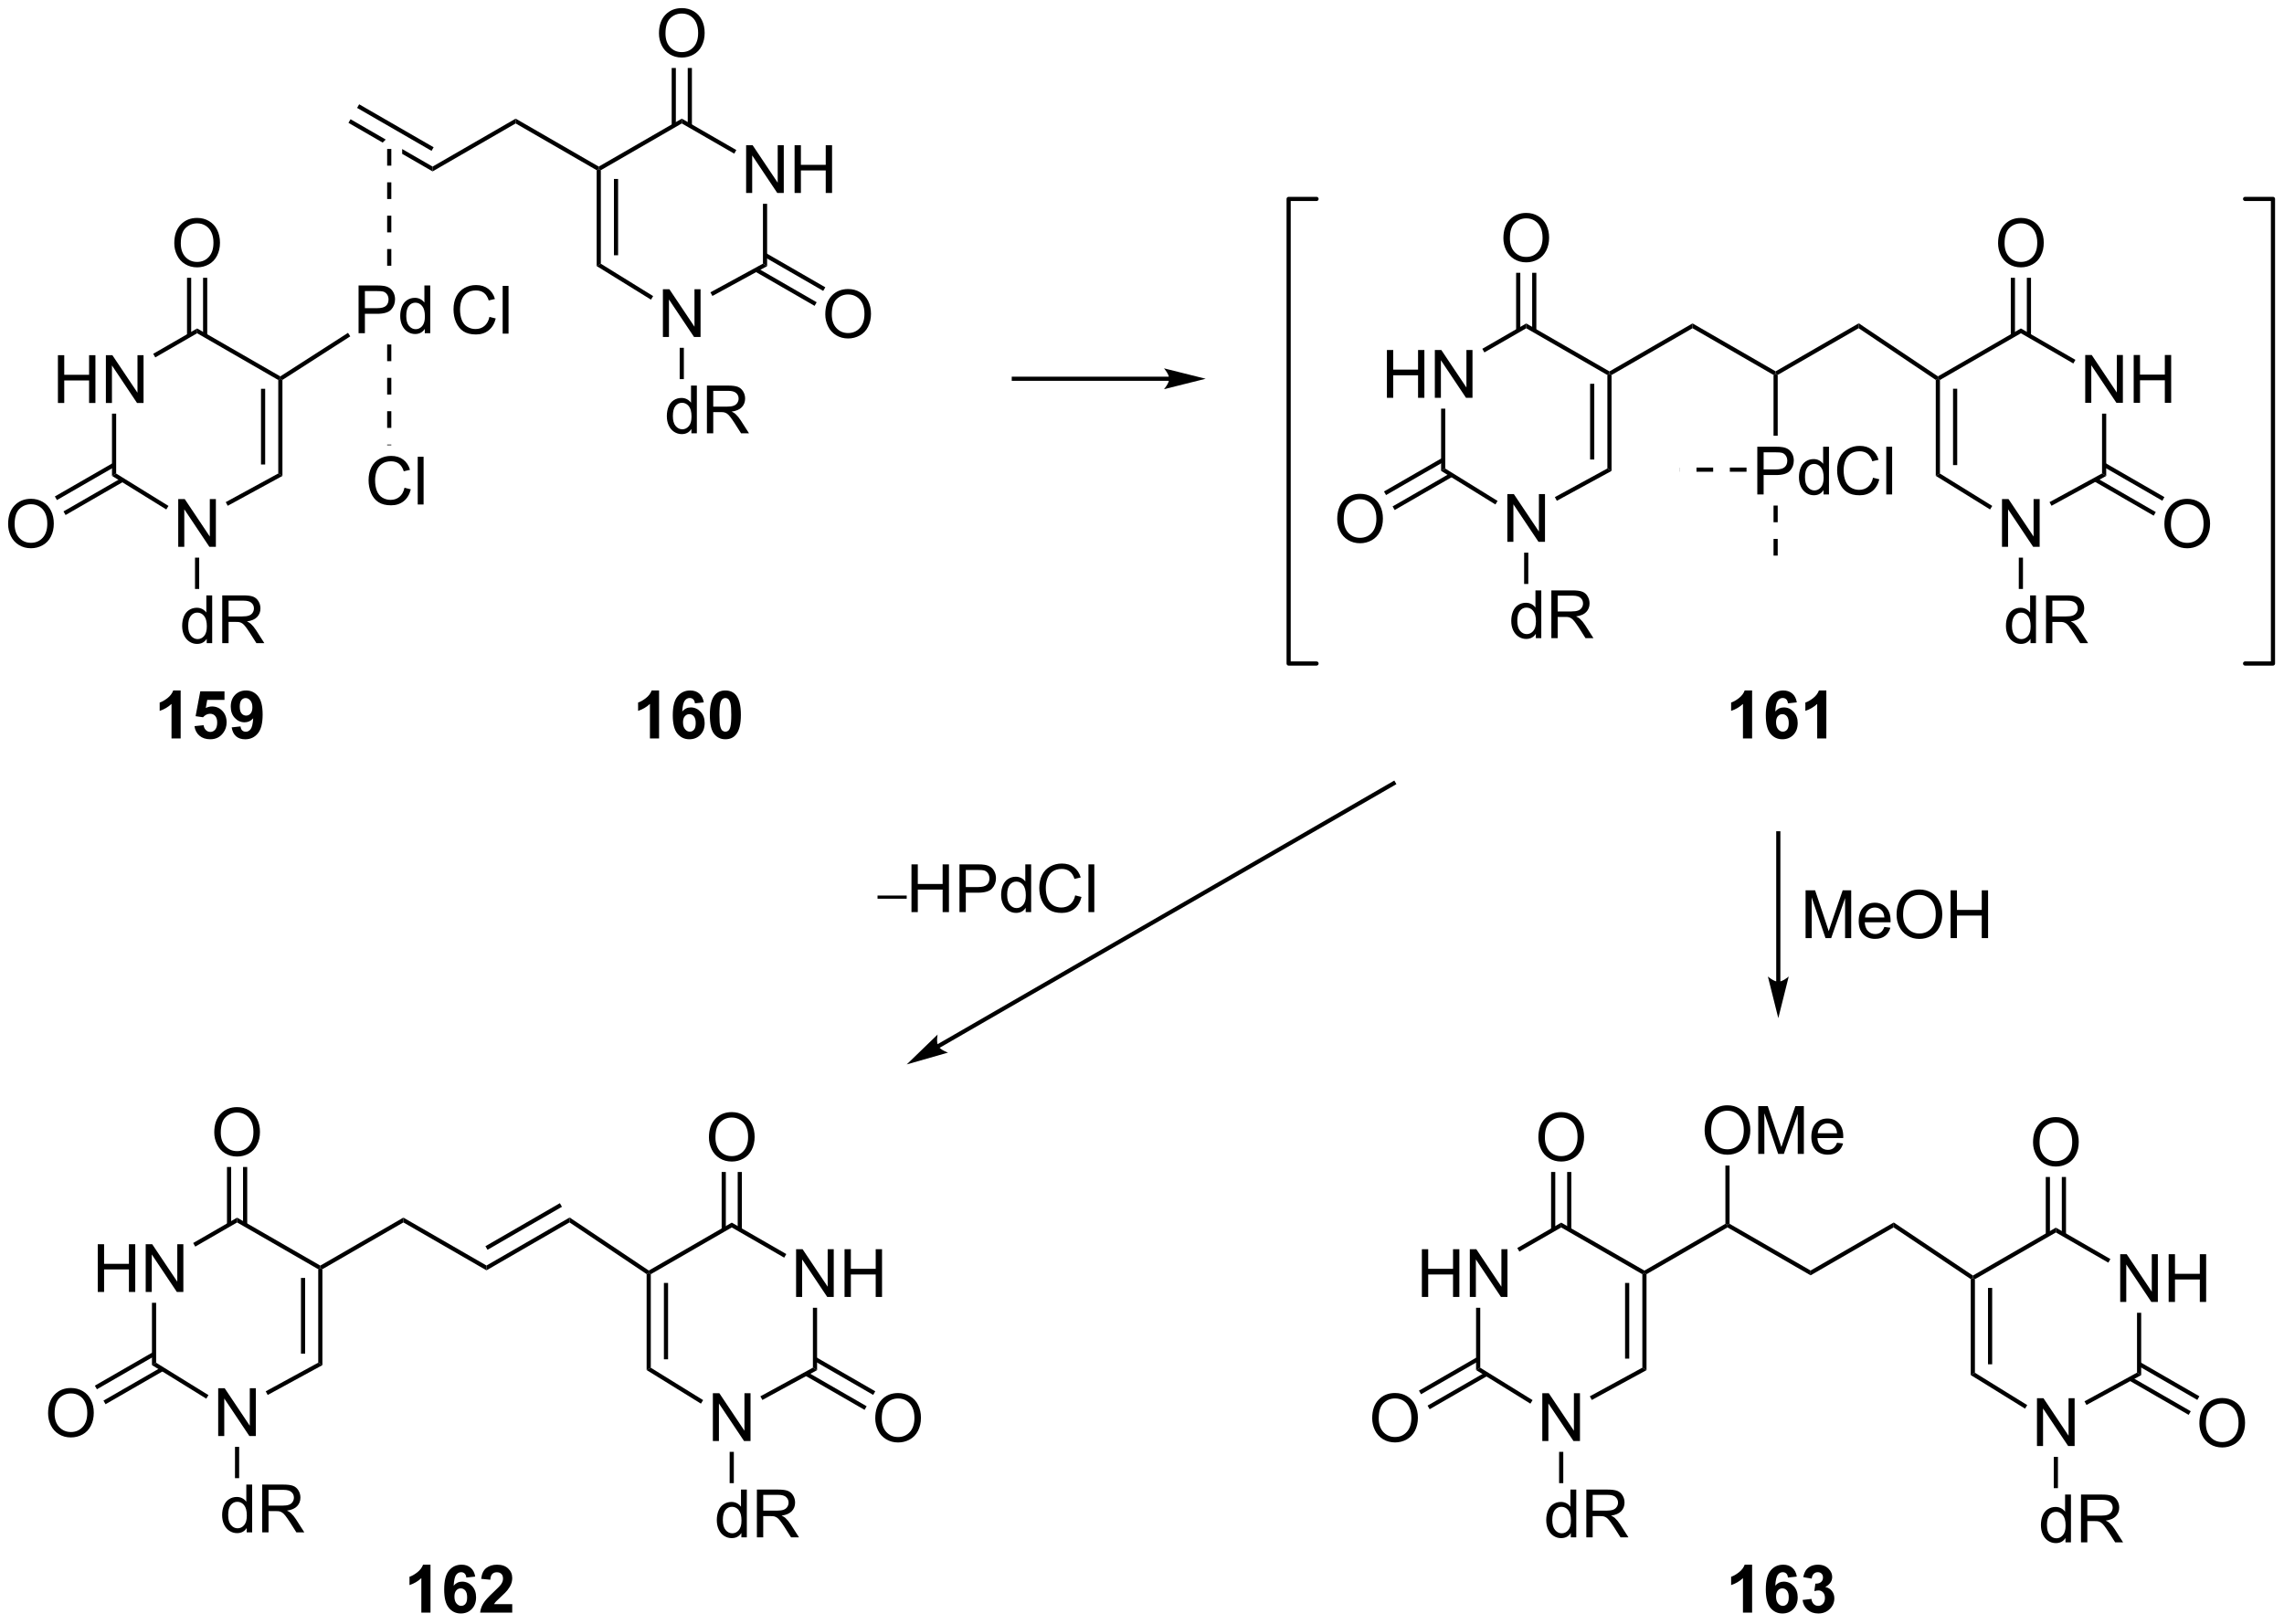 <?xml version="1.0" encoding="UTF-8"?>
<!DOCTYPE svg PUBLIC '-//W3C//DTD SVG 1.0//EN'
          'http://www.w3.org/TR/2001/REC-SVG-20010904/DTD/svg10.dtd'>
<svg stroke-dasharray="none" shape-rendering="auto" xmlns="http://www.w3.org/2000/svg" font-family="'Dialog'" text-rendering="auto" width="751" fill-opacity="1" color-interpolation="auto" color-rendering="auto" preserveAspectRatio="xMidYMid meet" font-size="12px" viewBox="0 0 751 534" fill="black" xmlns:xlink="http://www.w3.org/1999/xlink" stroke="black" image-rendering="auto" stroke-miterlimit="10" stroke-linecap="square" stroke-linejoin="miter" font-style="normal" stroke-width="1" height="534" stroke-dashoffset="0" font-weight="normal" stroke-opacity="1"
><!--Generated by the Batik Graphics2D SVG Generator--><defs id="genericDefs"
  /><g
  ><defs id="defs1"
    ><clipPath clipPathUnits="userSpaceOnUse" id="clipPath1"
      ><path d="M1.045 1.611 L282.56 1.611 L282.56 201.6 L1.045 201.6 L1.045 1.611 Z"
      /></clipPath
      ><clipPath clipPathUnits="userSpaceOnUse" id="clipPath2"
      ><path d="M32.85 -0.134 L32.85 194.294 L306.538 194.294 L306.538 -0.134 Z"
      /></clipPath
    ></defs
    ><g transform="scale(2.667,2.667) translate(-1.045,-1.611) matrix(1.029,0,0,1.029,-32.745,1.749)"
    ><path d="M39.778 48.16 L39.778 42.433 L40.535 42.433 L40.535 44.785 L43.512 44.785 L43.512 42.433 L44.27 42.433 L44.27 48.16 L43.512 48.16 L43.512 45.459 L40.535 45.459 L40.535 48.16 L39.778 48.16 ZM45.524 48.16 L45.524 42.433 L46.302 42.433 L49.31 46.928 L49.31 42.433 L50.037 42.433 L50.037 48.16 L49.258 48.16 L46.25 43.66 L46.25 48.16 L45.524 48.16 Z" stroke="none" clip-path="url(#clipPath2)"
    /></g
    ><g transform="matrix(2.743,0,0,2.743,-90.106,0.366)"
    ><path d="M46.274 49.46 L46.774 49.46 L46.774 56.645 L46.274 56.924 Z" stroke="none" clip-path="url(#clipPath2)"
    /></g
    ><g transform="matrix(2.743,0,0,2.743,-90.106,0.366)"
    ><path d="M66.706 56.933 L66.206 56.636 L66.206 45.429 L66.456 45.285 L66.706 45.421 ZM64.636 55.556 L64.636 46.481 L64.136 46.481 L64.136 55.556 Z" stroke="none" clip-path="url(#clipPath2)"
    /></g
    ><g transform="matrix(2.743,0,0,2.743,-90.106,0.366)"
    ><path d="M66.448 44.992 L66.456 45.285 L66.206 45.429 L56.479 39.824 L56.479 39.247 Z" stroke="none" clip-path="url(#clipPath2)"
    /></g
    ><g transform="matrix(2.743,0,0,2.743,-90.106,0.366)"
    ><path d="M51.464 42.72 L51.214 42.287 L56.479 39.247 L56.479 39.824 Z" stroke="none" clip-path="url(#clipPath2)"
    /></g
    ><g transform="matrix(2.743,0,0,2.743,-90.106,0.366)"
    ><path d="M53.742 29.034 Q53.742 27.607 54.508 26.802 Q55.273 25.995 56.484 25.995 Q57.276 25.995 57.911 26.375 Q58.55 26.753 58.883 27.43 Q59.219 28.107 59.219 28.966 Q59.219 29.838 58.867 30.526 Q58.516 31.213 57.87 31.568 Q57.227 31.922 56.479 31.922 Q55.672 31.922 55.034 31.531 Q54.398 31.138 54.07 30.463 Q53.742 29.786 53.742 29.034 ZM54.523 29.044 Q54.523 30.081 55.078 30.677 Q55.635 31.271 56.477 31.271 Q57.331 31.271 57.883 30.669 Q58.438 30.068 58.438 28.963 Q58.438 28.263 58.201 27.742 Q57.964 27.221 57.508 26.935 Q57.055 26.646 56.487 26.646 Q55.682 26.646 55.102 27.201 Q54.523 27.753 54.523 29.044 Z" stroke="none" clip-path="url(#clipPath2)"
    /></g
    ><g transform="matrix(2.743,0,0,2.743,-90.106,0.366)"
    ><path d="M57.691 40.09 L57.691 33.175 L57.191 33.175 L57.191 40.09 ZM55.767 40.091 L55.767 33.175 L55.267 33.175 L55.267 40.091 Z" stroke="none" clip-path="url(#clipPath2)"
    /></g
    ><g transform="matrix(2.743,0,0,2.743,-90.106,0.366)"
    ><path d="M54.214 65.43 L54.214 59.703 L54.992 59.703 L58 64.198 L58 59.703 L58.727 59.703 L58.727 65.43 L57.948 65.43 L54.94 60.929 L54.94 65.43 L54.214 65.43 Z" stroke="none" clip-path="url(#clipPath2)"
    /></g
    ><g transform="matrix(2.743,0,0,2.743,-90.106,0.366)"
    ><path d="M53.045 60.526 L52.782 60.951 L46.274 56.924 L46.774 56.645 Z" stroke="none" clip-path="url(#clipPath2)"
    /></g
    ><g transform="matrix(2.743,0,0,2.743,-90.106,0.366)"
    ><path d="M60.149 60.509 L59.91 60.07 L66.206 56.636 L66.706 56.933 Z" stroke="none" clip-path="url(#clipPath2)"
    /></g
    ><g transform="matrix(2.743,0,0,2.743,-90.106,0.366)"
    ><path d="M33.823 62.712 Q33.823 61.285 34.588 60.481 Q35.354 59.673 36.565 59.673 Q37.356 59.673 37.992 60.053 Q38.63 60.431 38.963 61.108 Q39.299 61.785 39.299 62.645 Q39.299 63.517 38.948 64.204 Q38.596 64.892 37.95 65.246 Q37.307 65.6 36.56 65.6 Q35.752 65.6 35.114 65.21 Q34.479 64.817 34.151 64.142 Q33.823 63.465 33.823 62.712 ZM34.604 62.723 Q34.604 63.759 35.159 64.356 Q35.716 64.949 36.557 64.949 Q37.411 64.949 37.963 64.348 Q38.518 63.746 38.518 62.642 Q38.518 61.941 38.281 61.421 Q38.044 60.9 37.588 60.613 Q37.135 60.324 36.567 60.324 Q35.763 60.324 35.182 60.879 Q34.604 61.431 34.604 62.723 Z" stroke="none" clip-path="url(#clipPath2)"
    /></g
    ><g transform="matrix(2.743,0,0,2.743,-90.106,0.366)"
    ><path d="M46.399 55.373 L39.427 59.391 L39.676 59.824 L46.648 55.807 ZM47.398 57.187 L40.46 61.185 L40.71 61.618 L47.648 57.62 Z" stroke="none" clip-path="url(#clipPath2)"
    /></g
    ><g transform="matrix(2.743,0,0,2.743,-90.106,0.366)"
    ><path d="M75.832 39.82 L75.832 34.093 L77.993 34.093 Q78.564 34.093 78.863 34.148 Q79.285 34.218 79.569 34.416 Q79.856 34.612 80.03 34.968 Q80.204 35.323 80.204 35.75 Q80.204 36.479 79.738 36.987 Q79.275 37.492 78.059 37.492 L76.59 37.492 L76.59 39.82 L75.832 39.82 ZM76.59 36.815 L78.072 36.815 Q78.806 36.815 79.113 36.541 Q79.423 36.268 79.423 35.773 Q79.423 35.414 79.241 35.158 Q79.059 34.901 78.762 34.82 Q78.572 34.768 78.056 34.768 L76.59 34.768 L76.59 36.815 ZM83.77 39.82 L83.77 39.297 Q83.376 39.914 82.611 39.914 Q82.113 39.914 81.697 39.64 Q81.283 39.367 81.053 38.877 Q80.824 38.385 80.824 37.75 Q80.824 37.127 81.03 36.622 Q81.238 36.117 81.652 35.849 Q82.067 35.578 82.579 35.578 Q82.954 35.578 83.246 35.737 Q83.54 35.893 83.723 36.148 L83.723 34.093 L84.423 34.093 L84.423 39.82 L83.77 39.82 ZM81.548 37.75 Q81.548 38.547 81.884 38.942 Q82.22 39.336 82.676 39.336 Q83.137 39.336 83.46 38.958 Q83.783 38.58 83.783 37.807 Q83.783 36.955 83.454 36.557 Q83.126 36.158 82.645 36.158 Q82.176 36.158 81.861 36.541 Q81.548 36.924 81.548 37.75 Z" stroke="none" clip-path="url(#clipPath2)"
    /></g
    ><g transform="matrix(2.743,0,0,2.743,-90.106,0.366)"
    ><path d="M66.706 45.421 L66.456 45.285 L66.448 44.992 L74.567 39.774 L74.837 40.194 Z" stroke="none" clip-path="url(#clipPath2)"
    /></g
    ><g transform="matrix(2.743,0,0,2.743,-90.106,0.366)"
    ><path d="M122.289 23.003 L122.289 17.277 L123.068 17.277 L126.075 21.771 L126.075 17.277 L126.802 17.277 L126.802 23.003 L126.023 23.003 L123.016 18.503 L123.016 23.003 L122.289 23.003 ZM128.098 23.003 L128.098 17.277 L128.855 17.277 L128.855 19.628 L131.832 19.628 L131.832 17.277 L132.59 17.277 L132.59 23.003 L131.832 23.003 L131.832 20.303 L128.855 20.303 L128.855 23.003 L128.098 23.003 Z" stroke="none" clip-path="url(#clipPath2)"
    /></g
    ><g transform="matrix(2.743,0,0,2.743,-90.106,0.366)"
    ><path d="M104.373 20.273 L104.623 20.128 L104.873 20.273 L104.873 31.489 L104.373 31.768 ZM106.443 21.323 L106.443 30.475 L106.943 30.475 L106.943 21.323 Z" stroke="none" clip-path="url(#clipPath2)"
    /></g
    ><g transform="matrix(2.743,0,0,2.743,-90.106,0.366)"
    ><path d="M124.805 31.777 L124.305 31.48 L124.305 24.303 L124.805 24.303 Z" stroke="none" clip-path="url(#clipPath2)"
    /></g
    ><g transform="matrix(2.743,0,0,2.743,-90.106,0.366)"
    ><path d="M121.114 17.857 L120.864 18.29 L114.578 14.668 L114.578 14.091 Z" stroke="none" clip-path="url(#clipPath2)"
    /></g
    ><g transform="matrix(2.743,0,0,2.743,-90.106,0.366)"
    ><path d="M104.873 20.273 L104.623 20.128 L104.623 19.84 L114.578 14.091 L114.578 14.668 Z" stroke="none" clip-path="url(#clipPath2)"
    /></g
    ><g transform="matrix(2.743,0,0,2.743,-90.106,0.366)"
    ><path d="M111.841 3.878 Q111.841 2.451 112.607 1.646 Q113.373 0.839 114.584 0.839 Q115.375 0.839 116.011 1.219 Q116.649 1.596 116.982 2.273 Q117.318 2.951 117.318 3.81 Q117.318 4.682 116.966 5.37 Q116.615 6.057 115.969 6.412 Q115.326 6.766 114.578 6.766 Q113.771 6.766 113.133 6.375 Q112.498 5.982 112.169 5.307 Q111.841 4.63 111.841 3.878 ZM112.623 3.888 Q112.623 4.925 113.177 5.521 Q113.735 6.115 114.576 6.115 Q115.43 6.115 115.982 5.513 Q116.537 4.912 116.537 3.807 Q116.537 3.107 116.3 2.586 Q116.063 2.065 115.607 1.779 Q115.154 1.49 114.586 1.49 Q113.781 1.49 113.201 2.044 Q112.623 2.596 112.623 3.888 Z" stroke="none" clip-path="url(#clipPath2)"
    /></g
    ><g transform="matrix(2.743,0,0,2.743,-90.106,0.366)"
    ><path d="M115.79 14.933 L115.79 8.018 L115.29 8.018 L115.29 14.933 ZM113.866 14.935 L113.866 8.018 L113.366 8.018 L113.366 14.935 Z" stroke="none" clip-path="url(#clipPath2)"
    /></g
    ><g transform="matrix(2.743,0,0,2.743,-90.106,0.366)"
    ><path d="M112.313 40.273 L112.313 34.547 L113.091 34.547 L116.099 39.041 L116.099 34.547 L116.826 34.547 L116.826 40.273 L116.047 40.273 L113.039 35.773 L113.039 40.273 L112.313 40.273 Z" stroke="none" clip-path="url(#clipPath2)"
    /></g
    ><g transform="matrix(2.743,0,0,2.743,-90.106,0.366)"
    ><path d="M111.144 35.369 L110.881 35.794 L104.373 31.768 L104.873 31.489 Z" stroke="none" clip-path="url(#clipPath2)"
    /></g
    ><g transform="matrix(2.743,0,0,2.743,-90.106,0.366)"
    ><path d="M118.248 35.353 L118.009 34.914 L124.305 31.48 L124.805 31.777 Z" stroke="none" clip-path="url(#clipPath2)"
    /></g
    ><g transform="matrix(2.743,0,0,2.743,-90.106,0.366)"
    ><path d="M131.779 37.561 Q131.779 36.134 132.545 35.329 Q133.31 34.522 134.521 34.522 Q135.313 34.522 135.948 34.902 Q136.586 35.279 136.92 35.956 Q137.256 36.634 137.256 37.493 Q137.256 38.365 136.904 39.053 Q136.553 39.74 135.907 40.094 Q135.263 40.449 134.516 40.449 Q133.709 40.449 133.071 40.058 Q132.435 39.665 132.107 38.99 Q131.779 38.313 131.779 37.561 ZM132.56 37.571 Q132.56 38.608 133.115 39.204 Q133.672 39.798 134.513 39.798 Q135.368 39.798 135.92 39.196 Q136.474 38.594 136.474 37.49 Q136.474 36.79 136.238 36.269 Q136 35.748 135.545 35.462 Q135.092 35.173 134.524 35.173 Q133.719 35.173 133.138 35.727 Q132.56 36.279 132.56 37.571 Z" stroke="none" clip-path="url(#clipPath2)"
    /></g
    ><g transform="matrix(2.743,0,0,2.743,-90.106,0.366)"
    ><path d="M123.365 32.426 L130.496 36.539 L130.746 36.106 L123.615 31.992 ZM124.43 30.65 L131.53 34.746 L131.78 34.313 L124.68 30.217 Z" stroke="none" clip-path="url(#clipPath2)"
    /></g
    ><g transform="matrix(2.743,0,0,2.743,-90.106,0.366)"
    ><path d="M104.623 19.84 L104.623 20.128 L104.373 20.273 L94.663 14.668 L94.663 14.09 Z" stroke="none" clip-path="url(#clipPath2)"
    /></g
    ><g transform="matrix(2.743,0,0,2.743,-90.106,0.366)"
    ><path d="M94.663 14.09 L94.663 14.668 L84.704 20.418 L84.704 19.841 Z" stroke="none" clip-path="url(#clipPath2)"
    /></g
    ><g transform="matrix(2.743,0,0,2.743,-90.106,0.366)"
    ><path d="M74.87 14.163 L74.62 14.596 L78.722 16.965 L79.088 16.599 L74.87 14.163 ZM75.904 12.371 L75.654 12.804 L84.579 17.956 L84.829 17.523 L75.904 12.371 ZM81.058 17.736 L81.058 18.313 L84.704 20.418 L84.704 19.841 L81.058 17.736 Z" stroke="none" clip-path="url(#clipPath2)"
    /></g
    ><g transform="matrix(2.743,0,0,2.743,-90.106,0.366)"
    ><path d="M79.258 17.728 L79.258 19.728 L79.758 19.728 L79.758 17.728 ZM79.258 21.728 L79.258 23.728 L79.758 23.728 L79.758 21.728 ZM79.258 25.728 L79.258 27.728 L79.758 27.728 L79.758 25.728 ZM79.258 29.728 L79.258 31.728 L79.758 31.728 L79.758 29.728 Z" stroke="none" clip-path="url(#clipPath2)"
    /></g
    ><g transform="matrix(2.743,0,0,2.743,-90.106,0.366)"
    ><path d="M81.336 58.347 L82.094 58.537 Q81.857 59.472 81.237 59.964 Q80.617 60.453 79.724 60.453 Q78.797 60.453 78.216 60.076 Q77.638 59.698 77.333 58.985 Q77.031 58.269 77.031 57.448 Q77.031 56.552 77.373 55.888 Q77.716 55.222 78.346 54.875 Q78.977 54.529 79.734 54.529 Q80.594 54.529 81.18 54.966 Q81.766 55.404 81.998 56.198 L81.25 56.373 Q81.052 55.748 80.672 55.464 Q80.294 55.177 79.719 55.177 Q79.06 55.177 78.615 55.495 Q78.172 55.81 77.992 56.344 Q77.813 56.878 77.813 57.443 Q77.813 58.175 78.026 58.719 Q78.24 59.263 78.688 59.534 Q79.138 59.802 79.662 59.802 Q80.297 59.802 80.737 59.435 Q81.18 59.068 81.336 58.347 ZM82.923 60.354 L82.923 54.628 L83.626 54.628 L83.626 60.354 L82.923 60.354 Z" stroke="none" clip-path="url(#clipPath2)"
    /></g
    ><g transform="matrix(2.743,0,0,2.743,-90.106,0.366)"
    ><path d="M79.258 41.171 L79.258 43.171 L79.758 43.171 L79.758 41.171 ZM79.258 45.171 L79.258 47.171 L79.758 47.171 L79.758 45.171 ZM79.258 49.171 L79.258 51.171 L79.758 51.171 L79.758 49.171 ZM79.258 53.171 L79.258 53.256 L79.758 53.256 L79.758 53.171 Z" stroke="none" clip-path="url(#clipPath2)"
    /></g
    ><g transform="matrix(2.743,0,0,2.743,-90.106,0.366)"
    ><path d="M91.518 37.862 L92.276 38.052 Q92.039 38.987 91.419 39.479 Q90.8 39.969 89.906 39.969 Q88.979 39.969 88.398 39.591 Q87.82 39.214 87.516 38.5 Q87.214 37.784 87.214 36.964 Q87.214 36.068 87.555 35.404 Q87.898 34.737 88.529 34.391 Q89.159 34.044 89.917 34.044 Q90.776 34.044 91.362 34.482 Q91.948 34.919 92.18 35.714 L91.432 35.888 Q91.234 35.263 90.854 34.979 Q90.477 34.693 89.901 34.693 Q89.242 34.693 88.797 35.011 Q88.354 35.326 88.175 35.86 Q87.995 36.393 87.995 36.959 Q87.995 37.69 88.208 38.235 Q88.422 38.779 88.87 39.05 Q89.32 39.318 89.844 39.318 Q90.479 39.318 90.919 38.951 Q91.362 38.584 91.518 37.862 ZM93.106 39.87 L93.106 34.143 L93.809 34.143 L93.809 39.87 L93.106 39.87 Z" stroke="none" clip-path="url(#clipPath2)"
    /></g
    ><g transform="matrix(2.743,0,0,2.743,-90.106,0.366)"
    ><path d="M173.003 45.03 L154.378 45.03 L154.128 45.03 L154.128 45.53 L154.378 45.53 L173.003 45.53 L173.253 45.53 L173.253 45.03 L173.003 45.03 ZM177.378 45.28 L172.378 44.03 C172.378 44.03 173.003 44.734 173.003 45.28 C173.003 45.827 172.378 46.53 172.378 46.53 Z" stroke="none" clip-path="url(#clipPath2)"
    /></g
    ><g transform="matrix(2.743,0,0,2.743,-90.106,0.366)"
    ><path d="M203.293 155.373 L203.293 149.647 L204.051 149.647 L204.051 151.998 L207.028 151.998 L207.028 149.647 L207.786 149.647 L207.786 155.373 L207.028 155.373 L207.028 152.673 L204.051 152.673 L204.051 155.373 L203.293 155.373 ZM209.04 155.373 L209.04 149.647 L209.818 149.647 L212.826 154.142 L212.826 149.647 L213.553 149.647 L213.553 155.373 L212.774 155.373 L209.766 150.873 L209.766 155.373 L209.04 155.373 Z" stroke="none" clip-path="url(#clipPath2)"
    /></g
    ><g transform="matrix(2.743,0,0,2.743,-90.106,0.366)"
    ><path d="M209.79 156.673 L210.29 156.673 L210.29 163.859 L209.79 164.138 Z" stroke="none" clip-path="url(#clipPath2)"
    /></g
    ><g transform="matrix(2.743,0,0,2.743,-90.106,0.366)"
    ><path d="M230.221 164.147 L229.721 163.85 L229.721 152.643 L229.971 152.498 L230.221 152.643 ZM228.151 162.769 L228.151 153.695 L227.651 153.695 L227.651 162.769 Z" stroke="none" clip-path="url(#clipPath2)"
    /></g
    ><g transform="matrix(2.743,0,0,2.743,-90.106,0.366)"
    ><path d="M229.971 152.21 L229.971 152.498 L229.721 152.643 L219.995 147.038 L219.995 146.46 Z" stroke="none" clip-path="url(#clipPath2)"
    /></g
    ><g transform="matrix(2.743,0,0,2.743,-90.106,0.366)"
    ><path d="M214.98 149.934 L214.73 149.501 L219.995 146.46 L219.995 147.038 Z" stroke="none" clip-path="url(#clipPath2)"
    /></g
    ><g transform="matrix(2.743,0,0,2.743,-90.106,0.366)"
    ><path d="M217.258 136.248 Q217.258 134.821 218.024 134.016 Q218.789 133.209 220 133.209 Q220.792 133.209 221.427 133.589 Q222.065 133.966 222.399 134.643 Q222.735 135.321 222.735 136.18 Q222.735 137.052 222.383 137.74 Q222.032 138.427 221.386 138.781 Q220.743 139.136 219.995 139.136 Q219.188 139.136 218.55 138.745 Q217.914 138.352 217.586 137.677 Q217.258 137 217.258 136.248 ZM218.039 136.258 Q218.039 137.294 218.594 137.891 Q219.151 138.485 219.993 138.485 Q220.847 138.485 221.399 137.883 Q221.953 137.281 221.953 136.177 Q221.953 135.477 221.716 134.956 Q221.48 134.435 221.024 134.149 Q220.571 133.86 220.003 133.86 Q219.198 133.86 218.618 134.414 Q218.039 134.966 218.039 136.258 Z" stroke="none" clip-path="url(#clipPath2)"
    /></g
    ><g transform="matrix(2.743,0,0,2.743,-90.106,0.366)"
    ><path d="M221.207 147.303 L221.207 140.388 L220.707 140.388 L220.707 147.303 ZM219.283 147.304 L219.283 140.388 L218.783 140.388 L218.783 147.304 Z" stroke="none" clip-path="url(#clipPath2)"
    /></g
    ><g transform="matrix(2.743,0,0,2.743,-90.106,0.366)"
    ><path d="M217.73 172.643 L217.73 166.917 L218.508 166.917 L221.516 171.411 L221.516 166.917 L222.243 166.917 L222.243 172.643 L221.464 172.643 L218.456 168.143 L218.456 172.643 L217.73 172.643 Z" stroke="none" clip-path="url(#clipPath2)"
    /></g
    ><g transform="matrix(2.743,0,0,2.743,-90.106,0.366)"
    ><path d="M216.561 167.739 L216.298 168.165 L209.79 164.138 L210.29 163.859 Z" stroke="none" clip-path="url(#clipPath2)"
    /></g
    ><g transform="matrix(2.743,0,0,2.743,-90.106,0.366)"
    ><path d="M223.665 167.723 L223.425 167.284 L229.721 163.85 L230.221 164.147 Z" stroke="none" clip-path="url(#clipPath2)"
    /></g
    ><g transform="matrix(2.743,0,0,2.743,-90.106,0.366)"
    ><path d="M197.338 169.926 Q197.338 168.499 198.104 167.694 Q198.87 166.887 200.081 166.887 Q200.872 166.887 201.508 167.267 Q202.146 167.645 202.479 168.322 Q202.815 168.999 202.815 169.858 Q202.815 170.731 202.463 171.418 Q202.112 172.106 201.466 172.46 Q200.823 172.814 200.075 172.814 Q199.268 172.814 198.63 172.423 Q197.995 172.03 197.667 171.356 Q197.338 170.679 197.338 169.926 ZM198.12 169.937 Q198.12 170.973 198.674 171.569 Q199.232 172.163 200.073 172.163 Q200.927 172.163 201.479 171.562 Q202.034 170.96 202.034 169.856 Q202.034 169.155 201.797 168.635 Q201.56 168.114 201.104 167.827 Q200.651 167.538 200.083 167.538 Q199.279 167.538 198.698 168.093 Q198.12 168.645 198.12 169.937 Z" stroke="none" clip-path="url(#clipPath2)"
    /></g
    ><g transform="matrix(2.743,0,0,2.743,-90.106,0.366)"
    ><path d="M209.915 162.587 L202.943 166.605 L203.192 167.038 L210.164 163.02 ZM210.914 164.4 L203.976 168.398 L204.226 168.832 L211.164 164.833 Z" stroke="none" clip-path="url(#clipPath2)"
    /></g
    ><g transform="matrix(2.743,0,0,2.743,-90.106,0.366)"
    ><path d="M287.003 155.972 L287.003 150.246 L287.781 150.246 L290.789 154.74 L290.789 150.246 L291.516 150.246 L291.516 155.972 L290.737 155.972 L287.729 151.472 L287.729 155.972 L287.003 155.972 ZM292.811 155.972 L292.811 150.246 L293.569 150.246 L293.569 152.597 L296.546 152.597 L296.546 150.246 L297.304 150.246 L297.304 155.972 L296.546 155.972 L296.546 153.272 L293.569 153.272 L293.569 155.972 L292.811 155.972 Z" stroke="none" clip-path="url(#clipPath2)"
    /></g
    ><g transform="matrix(2.743,0,0,2.743,-90.106,0.366)"
    ><path d="M269.087 153.231 L269.337 153.097 L269.587 153.242 L269.587 164.458 L269.087 164.737 ZM271.156 154.292 L271.156 163.444 L271.656 163.444 L271.656 154.292 Z" stroke="none" clip-path="url(#clipPath2)"
    /></g
    ><g transform="matrix(2.743,0,0,2.743,-90.106,0.366)"
    ><path d="M289.518 164.746 L289.018 164.449 L289.018 157.272 L289.518 157.272 Z" stroke="none" clip-path="url(#clipPath2)"
    /></g
    ><g transform="matrix(2.743,0,0,2.743,-90.106,0.366)"
    ><path d="M285.828 150.826 L285.578 151.259 L279.292 147.637 L279.292 147.059 Z" stroke="none" clip-path="url(#clipPath2)"
    /></g
    ><g transform="matrix(2.743,0,0,2.743,-90.106,0.366)"
    ><path d="M269.587 153.242 L269.337 153.097 L269.346 152.803 L279.292 147.059 L279.292 147.637 Z" stroke="none" clip-path="url(#clipPath2)"
    /></g
    ><g transform="matrix(2.743,0,0,2.743,-90.106,0.366)"
    ><path d="M276.555 136.846 Q276.555 135.419 277.321 134.615 Q278.086 133.808 279.297 133.808 Q280.089 133.808 280.724 134.188 Q281.362 134.565 281.696 135.242 Q282.032 135.919 282.032 136.779 Q282.032 137.651 281.68 138.339 Q281.329 139.026 280.683 139.38 Q280.039 139.735 279.292 139.735 Q278.485 139.735 277.847 139.344 Q277.211 138.951 276.883 138.276 Q276.555 137.599 276.555 136.846 ZM277.336 136.857 Q277.336 137.893 277.891 138.49 Q278.448 139.083 279.289 139.083 Q280.144 139.083 280.696 138.482 Q281.25 137.88 281.25 136.776 Q281.25 136.076 281.014 135.555 Q280.776 135.034 280.321 134.748 Q279.868 134.458 279.3 134.458 Q278.495 134.458 277.914 135.013 Q277.336 135.565 277.336 136.857 Z" stroke="none" clip-path="url(#clipPath2)"
    /></g
    ><g transform="matrix(2.743,0,0,2.743,-90.106,0.366)"
    ><path d="M280.504 147.902 L280.504 140.987 L280.004 140.987 L280.004 147.902 ZM278.58 147.904 L278.58 140.987 L278.08 140.987 L278.08 147.904 Z" stroke="none" clip-path="url(#clipPath2)"
    /></g
    ><g transform="matrix(2.743,0,0,2.743,-90.106,0.366)"
    ><path d="M277.026 173.242 L277.026 167.516 L277.805 167.516 L280.813 172.011 L280.813 167.516 L281.539 167.516 L281.539 173.242 L280.761 173.242 L277.753 168.742 L277.753 173.242 L277.026 173.242 Z" stroke="none" clip-path="url(#clipPath2)"
    /></g
    ><g transform="matrix(2.743,0,0,2.743,-90.106,0.366)"
    ><path d="M275.858 168.338 L275.595 168.763 L269.087 164.737 L269.587 164.458 Z" stroke="none" clip-path="url(#clipPath2)"
    /></g
    ><g transform="matrix(2.743,0,0,2.743,-90.106,0.366)"
    ><path d="M282.962 168.322 L282.722 167.883 L289.018 164.449 L289.518 164.746 Z" stroke="none" clip-path="url(#clipPath2)"
    /></g
    ><g transform="matrix(2.743,0,0,2.743,-90.106,0.366)"
    ><path d="M296.493 170.53 Q296.493 169.102 297.259 168.298 Q298.024 167.49 299.235 167.49 Q300.027 167.49 300.662 167.871 Q301.3 168.248 301.634 168.925 Q301.969 169.602 301.969 170.462 Q301.969 171.334 301.618 172.022 Q301.266 172.709 300.62 173.063 Q299.977 173.418 299.23 173.418 Q298.423 173.418 297.785 173.027 Q297.149 172.634 296.821 171.959 Q296.493 171.282 296.493 170.53 ZM297.274 170.54 Q297.274 171.576 297.829 172.173 Q298.386 172.767 299.227 172.767 Q300.082 172.767 300.634 172.165 Q301.188 171.563 301.188 170.459 Q301.188 169.759 300.951 169.238 Q300.714 168.717 300.259 168.431 Q299.805 168.142 299.238 168.142 Q298.433 168.142 297.852 168.696 Q297.274 169.248 297.274 170.54 Z" stroke="none" clip-path="url(#clipPath2)"
    /></g
    ><g transform="matrix(2.743,0,0,2.743,-90.106,0.366)"
    ><path d="M288.079 165.395 L295.21 169.508 L295.46 169.075 L288.329 164.962 ZM289.144 163.619 L296.244 167.715 L296.494 167.282 L289.393 163.186 Z" stroke="none" clip-path="url(#clipPath2)"
    /></g
    ><g transform="matrix(2.743,0,0,2.743,-90.106,0.366)"
    ><path d="M230.221 152.643 L229.971 152.498 L229.971 152.21 L239.678 146.6 L239.929 146.744 L239.929 147.033 Z" stroke="none" clip-path="url(#clipPath2)"
    /></g
    ><g transform="matrix(2.743,0,0,2.743,-90.106,0.366)"
    ><path d="M239.929 147.033 L239.929 146.744 L240.178 146.6 L249.89 152.202 L249.89 152.779 Z" stroke="none" clip-path="url(#clipPath2)"
    /></g
    ><g transform="matrix(2.743,0,0,2.743,-90.106,0.366)"
    ><path d="M249.89 152.779 L249.89 152.202 L259.857 146.442 L259.837 147.031 Z" stroke="none" clip-path="url(#clipPath2)"
    /></g
    ><g transform="matrix(2.743,0,0,2.743,-90.106,0.366)"
    ><path d="M57.63 76.98 L57.63 76.456 Q57.237 77.073 56.471 77.073 Q55.974 77.073 55.557 76.8 Q55.143 76.526 54.914 76.037 Q54.685 75.545 54.685 74.909 Q54.685 74.287 54.891 73.782 Q55.099 73.276 55.513 73.008 Q55.927 72.737 56.44 72.737 Q56.815 72.737 57.107 72.896 Q57.401 73.052 57.583 73.308 L57.583 71.253 L58.284 71.253 L58.284 76.98 L57.63 76.98 ZM55.409 74.909 Q55.409 75.706 55.745 76.102 Q56.081 76.495 56.536 76.495 Q56.997 76.495 57.32 76.118 Q57.643 75.74 57.643 74.967 Q57.643 74.115 57.315 73.717 Q56.987 73.318 56.505 73.318 Q56.036 73.318 55.721 73.701 Q55.409 74.084 55.409 74.909 ZM59.491 76.98 L59.491 71.253 L62.03 71.253 Q62.796 71.253 63.194 71.407 Q63.593 71.56 63.83 71.951 Q64.069 72.342 64.069 72.816 Q64.069 73.425 63.673 73.844 Q63.28 74.261 62.455 74.373 Q62.757 74.519 62.913 74.659 Q63.243 74.964 63.54 75.42 L64.538 76.98 L63.585 76.98 L62.827 75.787 Q62.493 75.271 62.277 74.998 Q62.064 74.724 61.895 74.615 Q61.725 74.506 61.548 74.464 Q61.421 74.435 61.126 74.435 L60.249 74.435 L60.249 76.98 L59.491 76.98 ZM60.249 73.779 L61.876 73.779 Q62.397 73.779 62.689 73.672 Q62.983 73.566 63.134 73.329 Q63.288 73.092 63.288 72.816 Q63.288 72.409 62.991 72.149 Q62.697 71.886 62.061 71.886 L60.249 71.886 L60.249 73.779 Z" stroke="none" clip-path="url(#clipPath2)"
    /></g
    ><g transform="matrix(2.743,0,0,2.743,-90.106,0.366)"
    ><path d="M56.227 66.729 L56.727 66.73 L56.726 70.481 L56.226 70.48 Z" stroke="none" clip-path="url(#clipPath2)"
    /></g
    ><g transform="matrix(2.743,0,0,2.743,-90.106,0.366)"
    ><path d="M115.729 51.823 L115.729 51.3 Q115.336 51.917 114.57 51.917 Q114.073 51.917 113.656 51.644 Q113.242 51.37 113.013 50.881 Q112.784 50.388 112.784 49.753 Q112.784 49.131 112.99 48.625 Q113.198 48.12 113.612 47.852 Q114.026 47.581 114.539 47.581 Q114.914 47.581 115.206 47.74 Q115.5 47.896 115.683 48.151 L115.683 46.097 L116.383 46.097 L116.383 51.823 L115.729 51.823 ZM113.508 49.753 Q113.508 50.55 113.844 50.946 Q114.18 51.339 114.636 51.339 Q115.097 51.339 115.419 50.961 Q115.742 50.584 115.742 49.81 Q115.742 48.959 115.414 48.56 Q115.086 48.162 114.604 48.162 Q114.136 48.162 113.82 48.545 Q113.508 48.928 113.508 49.753 ZM117.59 51.823 L117.59 46.097 L120.129 46.097 Q120.895 46.097 121.293 46.25 Q121.692 46.404 121.929 46.795 Q122.168 47.185 122.168 47.659 Q122.168 48.269 121.772 48.688 Q121.379 49.105 120.554 49.217 Q120.856 49.362 121.012 49.503 Q121.343 49.808 121.639 50.263 L122.637 51.823 L121.684 51.823 L120.926 50.631 Q120.593 50.115 120.376 49.842 Q120.163 49.568 119.994 49.459 Q119.824 49.349 119.647 49.308 Q119.52 49.279 119.225 49.279 L118.348 49.279 L118.348 51.823 L117.59 51.823 ZM118.348 48.623 L119.975 48.623 Q120.496 48.623 120.788 48.516 Q121.082 48.409 121.233 48.172 Q121.387 47.935 121.387 47.659 Q121.387 47.253 121.09 46.993 Q120.796 46.73 120.16 46.73 L118.348 46.73 L118.348 48.623 Z" stroke="none" clip-path="url(#clipPath2)"
    /></g
    ><g transform="matrix(2.743,0,0,2.743,-90.106,0.366)"
    ><path d="M114.326 41.573 L114.826 41.573 L114.825 45.324 L114.325 45.324 Z" stroke="none" clip-path="url(#clipPath2)"
    /></g
    ><g transform="matrix(2.743,0,0,2.743,-90.106,0.366)"
    ><path d="M221.146 184.193 L221.146 183.67 Q220.753 184.287 219.987 184.287 Q219.49 184.287 219.073 184.014 Q218.659 183.74 218.43 183.251 Q218.201 182.758 218.201 182.123 Q218.201 181.501 218.407 180.995 Q218.615 180.49 219.029 180.222 Q219.443 179.951 219.956 179.951 Q220.331 179.951 220.623 180.11 Q220.917 180.266 221.099 180.521 L221.099 178.467 L221.8 178.467 L221.8 184.193 L221.146 184.193 ZM218.925 182.123 Q218.925 182.92 219.261 183.316 Q219.597 183.709 220.052 183.709 Q220.513 183.709 220.836 183.331 Q221.159 182.954 221.159 182.18 Q221.159 181.329 220.831 180.93 Q220.503 180.532 220.021 180.532 Q219.552 180.532 219.237 180.915 Q218.925 181.298 218.925 182.123 ZM223.007 184.193 L223.007 178.467 L225.546 178.467 Q226.311 178.467 226.71 178.62 Q227.108 178.774 227.345 179.165 Q227.585 179.555 227.585 180.029 Q227.585 180.639 227.189 181.058 Q226.796 181.475 225.97 181.587 Q226.272 181.732 226.429 181.873 Q226.759 182.178 227.056 182.633 L228.054 184.193 L227.101 184.193 L226.343 183.001 Q226.009 182.485 225.793 182.212 Q225.58 181.938 225.411 181.829 Q225.241 181.719 225.064 181.678 Q224.936 181.649 224.642 181.649 L223.765 181.649 L223.765 184.193 L223.007 184.193 ZM223.765 180.993 L225.392 180.993 Q225.913 180.993 226.205 180.886 Q226.499 180.779 226.65 180.542 Q226.804 180.305 226.804 180.029 Q226.804 179.623 226.507 179.363 Q226.213 179.1 225.577 179.1 L223.765 179.1 L223.765 180.993 Z" stroke="none" clip-path="url(#clipPath2)"
    /></g
    ><g transform="matrix(2.743,0,0,2.743,-90.106,0.366)"
    ><path d="M219.743 173.943 L220.243 173.943 L220.242 177.694 L219.742 177.694 Z" stroke="none" clip-path="url(#clipPath2)"
    /></g
    ><g transform="matrix(2.743,0,0,2.743,-90.106,0.366)"
    ><path d="M280.443 184.792 L280.443 184.269 Q280.05 184.886 279.284 184.886 Q278.787 184.886 278.37 184.613 Q277.956 184.339 277.727 183.85 Q277.498 183.357 277.498 182.722 Q277.498 182.1 277.704 181.594 Q277.912 181.089 278.326 180.821 Q278.74 180.55 279.253 180.55 Q279.628 180.55 279.92 180.709 Q280.214 180.865 280.396 181.12 L280.396 179.066 L281.097 179.066 L281.097 184.792 L280.443 184.792 ZM278.222 182.722 Q278.222 183.519 278.558 183.915 Q278.894 184.308 279.349 184.308 Q279.81 184.308 280.133 183.93 Q280.456 183.553 280.456 182.779 Q280.456 181.928 280.128 181.529 Q279.8 181.131 279.318 181.131 Q278.849 181.131 278.534 181.514 Q278.222 181.897 278.222 182.722 ZM282.304 184.792 L282.304 179.066 L284.843 179.066 Q285.608 179.066 286.007 179.219 Q286.405 179.373 286.642 179.764 Q286.882 180.154 286.882 180.628 Q286.882 181.238 286.486 181.657 Q286.093 182.073 285.267 182.185 Q285.57 182.331 285.726 182.472 Q286.056 182.777 286.353 183.232 L287.351 184.792 L286.398 184.792 L285.64 183.6 Q285.306 183.084 285.09 182.81 Q284.877 182.537 284.707 182.428 Q284.538 182.318 284.361 182.277 Q284.233 182.248 283.939 182.248 L283.062 182.248 L283.062 184.792 L282.304 184.792 ZM283.062 181.592 L284.689 181.592 Q285.21 181.592 285.502 181.485 Q285.796 181.378 285.947 181.141 Q286.101 180.904 286.101 180.628 Q286.101 180.222 285.804 179.962 Q285.51 179.698 284.874 179.698 L283.062 179.698 L283.062 181.592 Z" stroke="none" clip-path="url(#clipPath2)"
    /></g
    ><g transform="matrix(2.743,0,0,2.743,-90.106,0.366)"
    ><path d="M279.04 174.542 L279.54 174.542 L279.538 178.293 L279.038 178.293 Z" stroke="none" clip-path="url(#clipPath2)"
    /></g
    ><g transform="matrix(2.743,0,0,2.743,-90.106,0.366)"
    ><path d="M237.187 135.43 Q237.187 134.003 237.952 133.198 Q238.718 132.391 239.929 132.391 Q240.721 132.391 241.356 132.771 Q241.994 133.149 242.327 133.826 Q242.663 134.503 242.663 135.363 Q242.663 136.235 242.312 136.922 Q241.96 137.61 241.315 137.964 Q240.671 138.318 239.924 138.318 Q239.117 138.318 238.479 137.928 Q237.843 137.534 237.515 136.86 Q237.187 136.183 237.187 135.43 ZM237.968 135.441 Q237.968 136.477 238.523 137.073 Q239.08 137.667 239.921 137.667 Q240.775 137.667 241.327 137.066 Q241.882 136.464 241.882 135.36 Q241.882 134.659 241.645 134.139 Q241.408 133.618 240.952 133.331 Q240.499 133.042 239.932 133.042 Q239.127 133.042 238.546 133.597 Q237.968 134.149 237.968 135.441 ZM243.615 138.219 L243.615 132.493 L244.756 132.493 L246.113 136.547 Q246.3 137.113 246.386 137.394 Q246.482 137.081 246.691 136.477 L248.061 132.493 L249.082 132.493 L249.082 138.219 L248.35 138.219 L248.35 133.425 L246.686 138.219 L246.003 138.219 L244.347 133.344 L244.347 138.219 L243.615 138.219 ZM253.053 136.883 L253.779 136.972 Q253.607 137.61 253.141 137.962 Q252.678 138.313 251.957 138.313 Q251.045 138.313 250.511 137.753 Q249.98 137.191 249.98 136.18 Q249.98 135.133 250.519 134.555 Q251.058 133.977 251.917 133.977 Q252.748 133.977 253.274 134.545 Q253.803 135.11 253.803 136.136 Q253.803 136.198 253.8 136.323 L250.707 136.323 Q250.745 137.008 251.092 137.373 Q251.441 137.735 251.959 137.735 Q252.347 137.735 252.62 137.532 Q252.894 137.329 253.053 136.883 ZM250.745 135.745 L253.061 135.745 Q253.014 135.222 252.795 134.962 Q252.459 134.555 251.925 134.555 Q251.441 134.555 251.11 134.881 Q250.779 135.204 250.745 135.745 Z" stroke="none" clip-path="url(#clipPath2)"
    /></g
    ><g transform="matrix(2.743,0,0,2.743,-90.106,0.366)"
    ><path d="M240.178 146.6 L239.929 146.744 L239.678 146.6 L239.676 139.613 L240.176 139.613 Z" stroke="none" clip-path="url(#clipPath2)"
    /></g
    ><g transform="matrix(2.743,0,0,2.743,-90.106,0.366)"
    ><path d="M199.101 47.561 L199.101 41.834 L199.858 41.834 L199.858 44.186 L202.835 44.186 L202.835 41.834 L203.593 41.834 L203.593 47.561 L202.835 47.561 L202.835 44.86 L199.858 44.86 L199.858 47.561 L199.101 47.561 ZM204.847 47.561 L204.847 41.834 L205.625 41.834 L208.633 46.329 L208.633 41.834 L209.36 41.834 L209.36 47.561 L208.581 47.561 L205.573 43.061 L205.573 47.561 L204.847 47.561 Z" stroke="none" clip-path="url(#clipPath2)"
    /></g
    ><g transform="matrix(2.743,0,0,2.743,-90.106,0.366)"
    ><path d="M205.597 48.861 L206.097 48.861 L206.097 56.047 L205.597 56.325 Z" stroke="none" clip-path="url(#clipPath2)"
    /></g
    ><g transform="matrix(2.743,0,0,2.743,-90.106,0.366)"
    ><path d="M226.029 56.334 L225.529 56.037 L225.529 44.83 L225.779 44.686 L226.029 44.83 ZM223.959 54.957 L223.959 45.882 L223.459 45.882 L223.459 54.957 Z" stroke="none" clip-path="url(#clipPath2)"
    /></g
    ><g transform="matrix(2.743,0,0,2.743,-90.106,0.366)"
    ><path d="M225.779 44.397 L225.779 44.686 L225.529 44.83 L215.803 39.225 L215.802 38.648 Z" stroke="none" clip-path="url(#clipPath2)"
    /></g
    ><g transform="matrix(2.743,0,0,2.743,-90.106,0.366)"
    ><path d="M210.787 42.121 L210.537 41.688 L215.802 38.648 L215.803 39.225 Z" stroke="none" clip-path="url(#clipPath2)"
    /></g
    ><g transform="matrix(2.743,0,0,2.743,-90.106,0.366)"
    ><path d="M213.065 28.435 Q213.065 27.008 213.831 26.203 Q214.597 25.396 215.808 25.396 Q216.599 25.396 217.235 25.776 Q217.873 26.154 218.206 26.831 Q218.542 27.508 218.542 28.367 Q218.542 29.24 218.19 29.927 Q217.839 30.615 217.193 30.969 Q216.55 31.323 215.802 31.323 Q214.995 31.323 214.357 30.932 Q213.722 30.539 213.393 29.865 Q213.065 29.188 213.065 28.435 ZM213.847 28.445 Q213.847 29.482 214.401 30.078 Q214.959 30.672 215.8 30.672 Q216.654 30.672 217.206 30.07 Q217.761 29.469 217.761 28.365 Q217.761 27.664 217.524 27.143 Q217.287 26.622 216.831 26.336 Q216.378 26.047 215.81 26.047 Q215.006 26.047 214.425 26.602 Q213.847 27.154 213.847 28.445 Z" stroke="none" clip-path="url(#clipPath2)"
    /></g
    ><g transform="matrix(2.743,0,0,2.743,-90.106,0.366)"
    ><path d="M217.014 39.491 L217.014 32.576 L216.514 32.576 L216.514 39.491 ZM215.091 39.492 L215.091 32.576 L214.591 32.576 L214.591 39.492 Z" stroke="none" clip-path="url(#clipPath2)"
    /></g
    ><g transform="matrix(2.743,0,0,2.743,-90.106,0.366)"
    ><path d="M213.537 64.831 L213.537 59.104 L214.315 59.104 L217.323 63.599 L217.323 59.104 L218.05 59.104 L218.05 64.831 L217.271 64.831 L214.263 60.331 L214.263 64.831 L213.537 64.831 Z" stroke="none" clip-path="url(#clipPath2)"
    /></g
    ><g transform="matrix(2.743,0,0,2.743,-90.106,0.366)"
    ><path d="M212.368 59.927 L212.105 60.352 L205.597 56.325 L206.097 56.047 Z" stroke="none" clip-path="url(#clipPath2)"
    /></g
    ><g transform="matrix(2.743,0,0,2.743,-90.106,0.366)"
    ><path d="M219.472 59.91 L219.233 59.471 L225.529 56.037 L226.029 56.334 Z" stroke="none" clip-path="url(#clipPath2)"
    /></g
    ><g transform="matrix(2.743,0,0,2.743,-90.106,0.366)"
    ><path d="M193.146 62.114 Q193.146 60.687 193.911 59.882 Q194.677 59.075 195.888 59.075 Q196.68 59.075 197.315 59.455 Q197.953 59.832 198.286 60.509 Q198.622 61.187 198.622 62.046 Q198.622 62.918 198.271 63.606 Q197.919 64.293 197.273 64.647 Q196.63 65.002 195.883 65.002 Q195.075 65.002 194.437 64.611 Q193.802 64.218 193.474 63.543 Q193.146 62.866 193.146 62.114 ZM193.927 62.124 Q193.927 63.16 194.482 63.757 Q195.039 64.35 195.88 64.35 Q196.734 64.35 197.286 63.749 Q197.841 63.147 197.841 62.043 Q197.841 61.343 197.604 60.822 Q197.367 60.301 196.911 60.015 Q196.458 59.725 195.891 59.725 Q195.086 59.725 194.505 60.28 Q193.927 60.832 193.927 62.124 Z" stroke="none" clip-path="url(#clipPath2)"
    /></g
    ><g transform="matrix(2.743,0,0,2.743,-90.106,0.366)"
    ><path d="M205.722 54.775 L198.75 58.792 L199 59.225 L205.972 55.208 ZM206.722 56.588 L199.784 60.586 L200.033 61.019 L206.971 57.021 Z" stroke="none" clip-path="url(#clipPath2)"
    /></g
    ><g transform="matrix(2.743,0,0,2.743,-90.106,0.366)"
    ><path d="M282.81 48.16 L282.81 42.433 L283.589 42.433 L286.597 46.928 L286.597 42.433 L287.323 42.433 L287.323 48.16 L286.545 48.16 L283.537 43.66 L283.537 48.16 L282.81 48.16 ZM288.619 48.16 L288.619 42.433 L289.377 42.433 L289.377 44.785 L292.353 44.785 L292.353 42.433 L293.111 42.433 L293.111 48.16 L292.353 48.16 L292.353 45.459 L289.377 45.459 L289.377 48.16 L288.619 48.16 Z" stroke="none" clip-path="url(#clipPath2)"
    /></g
    ><g transform="matrix(2.743,0,0,2.743,-90.106,0.366)"
    ><path d="M264.894 45.418 L265.144 45.285 L265.394 45.429 L265.394 56.645 L264.894 56.924 ZM266.964 46.48 L266.964 55.631 L267.464 55.631 L267.464 46.48 Z" stroke="none" clip-path="url(#clipPath2)"
    /></g
    ><g transform="matrix(2.743,0,0,2.743,-90.106,0.366)"
    ><path d="M285.326 56.933 L284.826 56.636 L284.826 49.46 L285.326 49.46 Z" stroke="none" clip-path="url(#clipPath2)"
    /></g
    ><g transform="matrix(2.743,0,0,2.743,-90.106,0.366)"
    ><path d="M281.635 43.013 L281.385 43.447 L275.1 39.824 L275.099 39.247 Z" stroke="none" clip-path="url(#clipPath2)"
    /></g
    ><g transform="matrix(2.743,0,0,2.743,-90.106,0.366)"
    ><path d="M265.394 45.429 L265.144 45.285 L265.154 44.99 L275.099 39.247 L275.1 39.824 Z" stroke="none" clip-path="url(#clipPath2)"
    /></g
    ><g transform="matrix(2.743,0,0,2.743,-90.106,0.366)"
    ><path d="M272.363 29.034 Q272.363 27.607 273.128 26.802 Q273.894 25.995 275.105 25.995 Q275.896 25.995 276.532 26.375 Q277.17 26.753 277.503 27.43 Q277.839 28.107 277.839 28.966 Q277.839 29.839 277.488 30.526 Q277.136 31.214 276.49 31.568 Q275.847 31.922 275.099 31.922 Q274.292 31.922 273.654 31.531 Q273.019 31.138 272.691 30.464 Q272.363 29.787 272.363 29.034 ZM273.144 29.044 Q273.144 30.081 273.699 30.677 Q274.256 31.271 275.097 31.271 Q275.951 31.271 276.503 30.669 Q277.058 30.068 277.058 28.964 Q277.058 28.263 276.821 27.742 Q276.584 27.221 276.128 26.935 Q275.675 26.646 275.107 26.646 Q274.303 26.646 273.722 27.201 Q273.144 27.753 273.144 29.044 Z" stroke="none" clip-path="url(#clipPath2)"
    /></g
    ><g transform="matrix(2.743,0,0,2.743,-90.106,0.366)"
    ><path d="M276.311 40.09 L276.311 33.175 L275.811 33.175 L275.811 40.09 ZM274.388 40.091 L274.388 33.175 L273.888 33.175 L273.888 40.091 Z" stroke="none" clip-path="url(#clipPath2)"
    /></g
    ><g transform="matrix(2.743,0,0,2.743,-90.106,0.366)"
    ><path d="M272.834 65.43 L272.834 59.703 L273.613 59.703 L276.62 64.198 L276.62 59.703 L277.347 59.703 L277.347 65.43 L276.568 65.43 L273.56 60.93 L273.56 65.43 L272.834 65.43 Z" stroke="none" clip-path="url(#clipPath2)"
    /></g
    ><g transform="matrix(2.743,0,0,2.743,-90.106,0.366)"
    ><path d="M271.665 60.526 L271.402 60.951 L264.894 56.924 L265.394 56.645 Z" stroke="none" clip-path="url(#clipPath2)"
    /></g
    ><g transform="matrix(2.743,0,0,2.743,-90.106,0.366)"
    ><path d="M278.769 60.509 L278.53 60.07 L284.826 56.636 L285.326 56.933 Z" stroke="none" clip-path="url(#clipPath2)"
    /></g
    ><g transform="matrix(2.743,0,0,2.743,-90.106,0.366)"
    ><path d="M292.3 62.717 Q292.3 61.29 293.066 60.485 Q293.832 59.678 295.043 59.678 Q295.834 59.678 296.47 60.058 Q297.108 60.436 297.441 61.113 Q297.777 61.79 297.777 62.649 Q297.777 63.522 297.425 64.209 Q297.074 64.897 296.428 65.251 Q295.785 65.605 295.037 65.605 Q294.23 65.605 293.592 65.214 Q292.957 64.821 292.628 64.147 Q292.3 63.47 292.3 62.717 ZM293.082 62.727 Q293.082 63.764 293.636 64.36 Q294.193 64.954 295.035 64.954 Q295.889 64.954 296.441 64.353 Q296.996 63.751 296.996 62.647 Q296.996 61.946 296.759 61.425 Q296.522 60.904 296.066 60.618 Q295.613 60.329 295.045 60.329 Q294.24 60.329 293.66 60.884 Q293.082 61.436 293.082 62.727 Z" stroke="none" clip-path="url(#clipPath2)"
    /></g
    ><g transform="matrix(2.743,0,0,2.743,-90.106,0.366)"
    ><path d="M283.886 57.582 L291.017 61.696 L291.267 61.263 L284.136 57.149 ZM284.951 55.806 L292.052 59.903 L292.301 59.469 L285.201 55.373 Z" stroke="none" clip-path="url(#clipPath2)"
    /></g
    ><g transform="matrix(2.743,0,0,2.743,-90.106,0.366)"
    ><path d="M226.029 44.83 L225.779 44.686 L225.779 44.397 L235.736 38.643 L235.736 39.221 Z" stroke="none" clip-path="url(#clipPath2)"
    /></g
    ><g transform="matrix(2.743,0,0,2.743,-90.106,0.366)"
    ><path d="M235.736 39.221 L235.736 38.643 L245.697 44.389 L245.697 44.678 L245.447 44.822 Z" stroke="none" clip-path="url(#clipPath2)"
    /></g
    ><g transform="matrix(2.743,0,0,2.743,-90.106,0.366)"
    ><path d="M245.947 44.822 L245.697 44.678 L245.697 44.389 L255.664 38.63 L255.645 39.218 Z" stroke="none" clip-path="url(#clipPath2)"
    /></g
    ><g transform="matrix(2.743,0,0,2.743,-90.106,0.366)"
    ><path d="M216.953 76.381 L216.953 75.857 Q216.56 76.475 215.795 76.475 Q215.297 76.475 214.881 76.201 Q214.466 75.928 214.237 75.438 Q214.008 74.946 214.008 74.311 Q214.008 73.688 214.214 73.183 Q214.422 72.678 214.836 72.409 Q215.25 72.139 215.763 72.139 Q216.138 72.139 216.43 72.297 Q216.724 72.454 216.907 72.709 L216.907 70.654 L217.607 70.654 L217.607 76.381 L216.953 76.381 ZM214.732 74.311 Q214.732 75.107 215.068 75.503 Q215.404 75.896 215.86 75.896 Q216.321 75.896 216.644 75.519 Q216.966 75.141 216.966 74.368 Q216.966 73.516 216.638 73.118 Q216.31 72.719 215.828 72.719 Q215.36 72.719 215.045 73.102 Q214.732 73.485 214.732 74.311 ZM218.814 76.381 L218.814 70.654 L221.353 70.654 Q222.119 70.654 222.517 70.808 Q222.916 70.962 223.153 71.352 Q223.392 71.743 223.392 72.217 Q223.392 72.826 222.996 73.245 Q222.603 73.662 221.778 73.774 Q222.08 73.92 222.236 74.061 Q222.567 74.365 222.864 74.821 L223.861 76.381 L222.908 76.381 L222.15 75.188 Q221.817 74.672 221.601 74.399 Q221.387 74.126 221.218 74.016 Q221.048 73.907 220.871 73.865 Q220.744 73.837 220.45 73.837 L219.572 73.837 L219.572 76.381 L218.814 76.381 ZM219.572 73.18 L221.2 73.18 Q221.72 73.18 222.012 73.073 Q222.306 72.967 222.457 72.73 Q222.611 72.493 222.611 72.217 Q222.611 71.811 222.314 71.55 Q222.02 71.287 221.384 71.287 L219.572 71.287 L219.572 73.18 Z" stroke="none" clip-path="url(#clipPath2)"
    /></g
    ><g transform="matrix(2.743,0,0,2.743,-90.106,0.366)"
    ><path d="M215.551 66.131 L216.051 66.131 L216.049 69.882 L215.549 69.882 Z" stroke="none" clip-path="url(#clipPath2)"
    /></g
    ><g transform="matrix(2.743,0,0,2.743,-90.106,0.366)"
    ><path d="M276.25 76.98 L276.25 76.456 Q275.857 77.073 275.092 77.073 Q274.594 77.073 274.178 76.8 Q273.764 76.527 273.534 76.037 Q273.305 75.545 273.305 74.909 Q273.305 74.287 273.511 73.782 Q273.719 73.277 274.133 73.008 Q274.547 72.738 275.06 72.738 Q275.435 72.738 275.727 72.897 Q276.021 73.053 276.204 73.308 L276.204 71.253 L276.904 71.253 L276.904 76.98 L276.25 76.98 ZM274.029 74.909 Q274.029 75.706 274.365 76.102 Q274.701 76.495 275.157 76.495 Q275.618 76.495 275.941 76.118 Q276.264 75.74 276.264 74.967 Q276.264 74.115 275.935 73.717 Q275.607 73.318 275.125 73.318 Q274.657 73.318 274.342 73.701 Q274.029 74.084 274.029 74.909 ZM278.111 76.98 L278.111 71.253 L280.65 71.253 Q281.416 71.253 281.814 71.407 Q282.213 71.561 282.45 71.951 Q282.689 72.342 282.689 72.816 Q282.689 73.425 282.293 73.844 Q281.9 74.261 281.075 74.373 Q281.377 74.519 281.533 74.659 Q281.864 74.964 282.161 75.42 L283.158 76.98 L282.205 76.98 L281.447 75.787 Q281.114 75.272 280.898 74.998 Q280.684 74.725 280.515 74.615 Q280.346 74.506 280.168 74.464 Q280.041 74.436 279.747 74.436 L278.869 74.436 L278.869 76.98 L278.111 76.98 ZM278.869 73.779 L280.497 73.779 Q281.017 73.779 281.309 73.672 Q281.603 73.566 281.755 73.329 Q281.908 73.092 281.908 72.816 Q281.908 72.409 281.611 72.149 Q281.317 71.886 280.682 71.886 L278.869 71.886 L278.869 73.779 Z" stroke="none" clip-path="url(#clipPath2)"
    /></g
    ><g transform="matrix(2.743,0,0,2.743,-90.106,0.366)"
    ><path d="M274.848 66.73 L275.348 66.73 L275.346 70.481 L274.846 70.48 Z" stroke="none" clip-path="url(#clipPath2)"
    /></g
    ><g transform="matrix(2.743,0,0,2.743,-90.106,0.366)"
    ><path d="M265.154 44.99 L265.144 45.285 L264.894 45.418 L255.645 39.218 L255.664 38.63 Z" stroke="none" clip-path="url(#clipPath2)"
    /></g
    ><g transform="matrix(2.743,0,0,2.743,-90.106,0.366)"
    ><path d="M269.346 152.803 L269.337 153.097 L269.087 153.231 L259.837 147.031 L259.857 146.442 Z" stroke="none" clip-path="url(#clipPath2)"
    /></g
    ><g transform="matrix(2.743,0,0,2.743,-90.106,0.366)"
    ><path d="M243.502 59.153 L243.502 53.426 L245.663 53.426 Q246.234 53.426 246.533 53.481 Q246.955 53.551 247.239 53.749 Q247.525 53.944 247.7 54.301 Q247.875 54.655 247.875 55.083 Q247.875 55.812 247.408 56.319 Q246.945 56.825 245.729 56.825 L244.26 56.825 L244.26 59.153 L243.502 59.153 ZM244.26 56.148 L245.742 56.148 Q246.476 56.148 246.783 55.874 Q247.093 55.601 247.093 55.106 Q247.093 54.747 246.911 54.491 Q246.729 54.233 246.432 54.153 Q246.242 54.101 245.726 54.101 L244.26 54.101 L244.26 56.148 ZM251.44 59.153 L251.44 58.629 Q251.046 59.247 250.281 59.247 Q249.783 59.247 249.367 58.973 Q248.953 58.7 248.723 58.21 Q248.494 57.718 248.494 57.083 Q248.494 56.46 248.7 55.955 Q248.908 55.45 249.322 55.181 Q249.737 54.911 250.25 54.911 Q250.625 54.911 250.916 55.069 Q251.21 55.226 251.393 55.481 L251.393 53.426 L252.093 53.426 L252.093 59.153 L251.44 59.153 ZM249.218 57.083 Q249.218 57.879 249.554 58.275 Q249.89 58.668 250.346 58.668 Q250.807 58.668 251.13 58.291 Q251.453 57.913 251.453 57.14 Q251.453 56.288 251.125 55.89 Q250.796 55.491 250.315 55.491 Q249.846 55.491 249.531 55.874 Q249.218 56.257 249.218 57.083 ZM257.373 57.145 L258.131 57.335 Q257.894 58.27 257.274 58.762 Q256.654 59.252 255.761 59.252 Q254.834 59.252 254.253 58.874 Q253.675 58.497 253.371 57.783 Q253.069 57.067 253.069 56.247 Q253.069 55.351 253.41 54.687 Q253.753 54.02 254.384 53.674 Q255.014 53.327 255.772 53.327 Q256.631 53.327 257.217 53.765 Q257.803 54.202 258.035 54.997 L257.287 55.171 Q257.089 54.546 256.709 54.262 Q256.332 53.976 255.756 53.976 Q255.097 53.976 254.652 54.293 Q254.209 54.608 254.029 55.142 Q253.85 55.676 253.85 56.241 Q253.85 56.973 254.063 57.517 Q254.277 58.062 254.725 58.333 Q255.175 58.601 255.699 58.601 Q256.334 58.601 256.774 58.233 Q257.217 57.866 257.373 57.145 ZM258.96 59.153 L258.96 53.426 L259.663 53.426 L259.663 59.153 L258.96 59.153 Z" stroke="none" clip-path="url(#clipPath2)"
    /></g
    ><g transform="matrix(2.743,0,0,2.743,-90.106,0.366)"
    ><path d="M245.447 44.822 L245.697 44.678 L245.947 44.822 L245.947 52.102 L245.447 52.102 Z" stroke="none" clip-path="url(#clipPath2)"
    /></g
    ><g transform="matrix(2.743,0,0,2.743,-90.106,0.366)"
    ><path d="M245.447 60.483 L245.447 62.483 L245.947 62.483 L245.947 60.483 ZM245.447 64.483 L245.447 66.483 L245.947 66.483 L245.947 64.483 Z" stroke="none" clip-path="url(#clipPath2)"
    /></g
    ><g transform="matrix(2.743,0,0,2.743,-90.106,0.366)"
    ><path d="M242.21 55.928 L240.21 55.928 L240.21 56.428 L242.21 56.428 ZM238.21 55.928 L236.21 55.928 L236.21 56.428 L238.21 56.428 ZM234.21 55.928 L234.197 55.928 L234.197 56.428 L234.21 56.428 Z" stroke="none" clip-path="url(#clipPath2)"
    /></g
    ><g stroke-width="0.5" transform="matrix(2.743,0,0,2.743,-90.106,0.366)" stroke-linejoin="round" stroke-linecap="round"
    ><path fill="none" d="M190.663 23.718 L187.321 23.718 L187.321 79.421 L190.663 79.421" clip-path="url(#clipPath2)"
    /></g
    ><g stroke-width="0.5" transform="matrix(2.743,0,0,2.743,-90.106,0.366)" stroke-linejoin="round" stroke-linecap="round"
    ><path fill="none" d="M301.973 79.421 L305.315 79.421 L305.315 23.718 L301.973 23.718" clip-path="url(#clipPath2)"
    /></g
    ><g transform="matrix(2.743,0,0,2.743,-90.106,0.366)"
    ><path d="M249.289 112.344 L249.289 106.617 L250.43 106.617 L251.787 110.672 Q251.974 111.237 252.06 111.519 Q252.156 111.206 252.365 110.602 L253.735 106.617 L254.756 106.617 L254.756 112.344 L254.024 112.344 L254.024 107.55 L252.36 112.344 L251.677 112.344 L250.021 107.469 L250.021 112.344 L249.289 112.344 ZM258.727 111.008 L259.453 111.097 Q259.282 111.735 258.815 112.086 Q258.352 112.438 257.63 112.438 Q256.719 112.438 256.185 111.878 Q255.654 111.315 255.654 110.305 Q255.654 109.258 256.193 108.68 Q256.732 108.102 257.591 108.102 Q258.422 108.102 258.948 108.669 Q259.477 109.235 259.477 110.261 Q259.477 110.323 259.474 110.448 L256.38 110.448 Q256.42 111.133 256.766 111.498 Q257.115 111.86 257.633 111.86 Q258.021 111.86 258.295 111.656 Q258.568 111.453 258.727 111.008 ZM256.42 109.87 L258.735 109.87 Q258.688 109.347 258.469 109.086 Q258.133 108.68 257.599 108.68 Q257.115 108.68 256.784 109.005 Q256.453 109.328 256.42 109.87 ZM260.197 109.555 Q260.197 108.128 260.963 107.323 Q261.728 106.516 262.939 106.516 Q263.731 106.516 264.366 106.896 Q265.004 107.274 265.338 107.951 Q265.673 108.628 265.673 109.487 Q265.673 110.36 265.322 111.047 Q264.97 111.735 264.325 112.089 Q263.681 112.443 262.934 112.443 Q262.127 112.443 261.489 112.052 Q260.853 111.659 260.525 110.985 Q260.197 110.308 260.197 109.555 ZM260.978 109.565 Q260.978 110.602 261.533 111.198 Q262.09 111.792 262.931 111.792 Q263.786 111.792 264.338 111.19 Q264.892 110.589 264.892 109.485 Q264.892 108.784 264.655 108.263 Q264.418 107.742 263.963 107.456 Q263.509 107.167 262.942 107.167 Q262.137 107.167 261.556 107.722 Q260.978 108.274 260.978 109.565 ZM266.672 112.344 L266.672 106.617 L267.43 106.617 L267.43 108.969 L270.407 108.969 L270.407 106.617 L271.164 106.617 L271.164 112.344 L270.407 112.344 L270.407 109.644 L267.43 109.644 L267.43 112.344 L266.672 112.344 Z" stroke="none" clip-path="url(#clipPath2)"
    /></g
    ><g transform="matrix(2.743,0,0,2.743,-90.106,0.366)"
    ><path d="M246.268 117.572 L246.268 99.786 L246.268 99.536 L245.768 99.536 L245.768 99.786 L245.768 117.572 L245.768 117.822 L246.268 117.822 L246.268 117.572 ZM246.018 121.947 L247.268 116.947 C247.268 116.947 246.565 117.572 246.018 117.572 C245.472 117.572 244.768 116.947 244.768 116.947 Z" stroke="none" clip-path="url(#clipPath2)"
    /></g
    ><g transform="matrix(2.743,0,0,2.743,-90.106,0.366)"
    ><path d="M44.569 154.774 L44.569 149.048 L45.327 149.048 L45.327 151.399 L48.304 151.399 L48.304 149.048 L49.062 149.048 L49.062 154.774 L48.304 154.774 L48.304 152.074 L45.327 152.074 L45.327 154.774 L44.569 154.774 ZM50.315 154.774 L50.315 149.048 L51.094 149.048 L54.102 153.543 L54.102 149.048 L54.828 149.048 L54.828 154.774 L54.05 154.774 L51.042 150.274 L51.042 154.774 L50.315 154.774 Z" stroke="none" clip-path="url(#clipPath2)"
    /></g
    ><g transform="matrix(2.743,0,0,2.743,-90.106,0.366)"
    ><path d="M51.065 156.074 L51.565 156.074 L51.565 163.26 L51.065 163.539 Z" stroke="none" clip-path="url(#clipPath2)"
    /></g
    ><g transform="matrix(2.743,0,0,2.743,-90.106,0.366)"
    ><path d="M71.497 163.548 L70.997 163.251 L70.997 152.044 L71.247 151.899 L71.497 152.044 ZM69.427 162.171 L69.427 153.096 L68.927 153.096 L68.927 162.171 Z" stroke="none" clip-path="url(#clipPath2)"
    /></g
    ><g transform="matrix(2.743,0,0,2.743,-90.106,0.366)"
    ><path d="M71.247 151.611 L71.247 151.899 L70.997 152.044 L61.271 146.439 L61.271 145.862 Z" stroke="none" clip-path="url(#clipPath2)"
    /></g
    ><g transform="matrix(2.743,0,0,2.743,-90.106,0.366)"
    ><path d="M56.256 149.335 L56.006 148.902 L61.271 145.862 L61.271 146.439 Z" stroke="none" clip-path="url(#clipPath2)"
    /></g
    ><g transform="matrix(2.743,0,0,2.743,-90.106,0.366)"
    ><path d="M58.534 135.649 Q58.534 134.222 59.3 133.417 Q60.065 132.61 61.276 132.61 Q62.068 132.61 62.703 132.99 Q63.341 133.368 63.675 134.045 Q64.011 134.722 64.011 135.581 Q64.011 136.453 63.659 137.141 Q63.307 137.828 62.662 138.183 Q62.018 138.537 61.271 138.537 Q60.464 138.537 59.826 138.146 Q59.19 137.753 58.862 137.078 Q58.534 136.401 58.534 135.649 ZM59.315 135.659 Q59.315 136.696 59.87 137.292 Q60.427 137.886 61.268 137.886 Q62.123 137.886 62.675 137.284 Q63.229 136.683 63.229 135.578 Q63.229 134.878 62.992 134.357 Q62.755 133.836 62.3 133.55 Q61.846 133.261 61.279 133.261 Q60.474 133.261 59.893 133.815 Q59.315 134.368 59.315 135.659 Z" stroke="none" clip-path="url(#clipPath2)"
    /></g
    ><g transform="matrix(2.743,0,0,2.743,-90.106,0.366)"
    ><path d="M62.483 146.704 L62.483 139.789 L61.983 139.789 L61.983 146.704 ZM60.559 146.706 L60.559 139.789 L60.059 139.789 L60.059 146.706 Z" stroke="none" clip-path="url(#clipPath2)"
    /></g
    ><g transform="matrix(2.743,0,0,2.743,-90.106,0.366)"
    ><path d="M59.005 172.044 L59.005 166.318 L59.784 166.318 L62.792 170.813 L62.792 166.318 L63.518 166.318 L63.518 172.044 L62.74 172.044 L59.732 167.544 L59.732 172.044 L59.005 172.044 Z" stroke="none" clip-path="url(#clipPath2)"
    /></g
    ><g transform="matrix(2.743,0,0,2.743,-90.106,0.366)"
    ><path d="M57.837 167.14 L57.574 167.566 L51.065 163.539 L51.565 163.26 Z" stroke="none" clip-path="url(#clipPath2)"
    /></g
    ><g transform="matrix(2.743,0,0,2.743,-90.106,0.366)"
    ><path d="M64.941 167.124 L64.701 166.685 L70.997 163.251 L71.497 163.548 Z" stroke="none" clip-path="url(#clipPath2)"
    /></g
    ><g transform="matrix(2.743,0,0,2.743,-90.106,0.366)"
    ><path d="M38.614 169.327 Q38.614 167.9 39.38 167.095 Q40.146 166.288 41.356 166.288 Q42.148 166.288 42.784 166.668 Q43.422 167.046 43.755 167.723 Q44.091 168.4 44.091 169.26 Q44.091 170.132 43.739 170.819 Q43.388 171.507 42.742 171.861 Q42.099 172.215 41.351 172.215 Q40.544 172.215 39.906 171.825 Q39.271 171.431 38.942 170.757 Q38.614 170.08 38.614 169.327 ZM39.396 169.338 Q39.396 170.374 39.95 170.97 Q40.508 171.564 41.349 171.564 Q42.203 171.564 42.755 170.963 Q43.31 170.361 43.31 169.257 Q43.31 168.556 43.073 168.036 Q42.836 167.515 42.38 167.228 Q41.927 166.939 41.359 166.939 Q40.554 166.939 39.974 167.494 Q39.396 168.046 39.396 169.338 Z" stroke="none" clip-path="url(#clipPath2)"
    /></g
    ><g transform="matrix(2.743,0,0,2.743,-90.106,0.366)"
    ><path d="M51.191 161.988 L44.218 166.006 L44.468 166.439 L51.44 162.422 ZM52.19 163.801 L45.252 167.799 L45.502 168.233 L52.44 164.235 Z" stroke="none" clip-path="url(#clipPath2)"
    /></g
    ><g transform="matrix(2.743,0,0,2.743,-90.106,0.366)"
    ><path d="M128.279 155.373 L128.279 149.647 L129.057 149.647 L132.065 154.142 L132.065 149.647 L132.792 149.647 L132.792 155.373 L132.013 155.373 L129.005 150.873 L129.005 155.373 L128.279 155.373 ZM134.087 155.373 L134.087 149.647 L134.845 149.647 L134.845 151.998 L137.822 151.998 L137.822 149.647 L138.58 149.647 L138.58 155.373 L137.822 155.373 L137.822 152.673 L134.845 152.673 L134.845 155.373 L134.087 155.373 Z" stroke="none" clip-path="url(#clipPath2)"
    /></g
    ><g transform="matrix(2.743,0,0,2.743,-90.106,0.366)"
    ><path d="M110.362 152.632 L110.612 152.498 L110.862 152.643 L110.862 163.859 L110.362 164.138 ZM112.433 153.693 L112.433 162.845 L112.933 162.845 L112.933 153.693 Z" stroke="none" clip-path="url(#clipPath2)"
    /></g
    ><g transform="matrix(2.743,0,0,2.743,-90.106,0.366)"
    ><path d="M130.794 164.147 L130.294 163.85 L130.294 156.673 L130.794 156.673 Z" stroke="none" clip-path="url(#clipPath2)"
    /></g
    ><g transform="matrix(2.743,0,0,2.743,-90.106,0.366)"
    ><path d="M127.104 150.227 L126.854 150.66 L120.568 147.038 L120.568 146.46 Z" stroke="none" clip-path="url(#clipPath2)"
    /></g
    ><g transform="matrix(2.743,0,0,2.743,-90.106,0.366)"
    ><path d="M110.862 152.643 L110.612 152.498 L110.622 152.204 L120.568 146.46 L120.568 147.038 Z" stroke="none" clip-path="url(#clipPath2)"
    /></g
    ><g transform="matrix(2.743,0,0,2.743,-90.106,0.366)"
    ><path d="M117.831 136.248 Q117.831 134.821 118.597 134.016 Q119.362 133.209 120.573 133.209 Q121.365 133.209 122 133.589 Q122.638 133.966 122.972 134.644 Q123.308 135.321 123.308 136.18 Q123.308 137.052 122.956 137.74 Q122.605 138.427 121.959 138.782 Q121.316 139.136 120.568 139.136 Q119.761 139.136 119.123 138.745 Q118.487 138.352 118.159 137.677 Q117.831 137 117.831 136.248 ZM118.612 136.258 Q118.612 137.295 119.167 137.891 Q119.724 138.485 120.566 138.485 Q121.42 138.485 121.972 137.883 Q122.526 137.282 122.526 136.177 Q122.526 135.477 122.29 134.956 Q122.052 134.435 121.597 134.149 Q121.144 133.86 120.576 133.86 Q119.771 133.86 119.191 134.414 Q118.612 134.966 118.612 136.258 Z" stroke="none" clip-path="url(#clipPath2)"
    /></g
    ><g transform="matrix(2.743,0,0,2.743,-90.106,0.366)"
    ><path d="M121.78 147.304 L121.78 140.388 L121.28 140.388 L121.28 147.304 ZM119.856 147.305 L119.856 140.388 L119.356 140.388 L119.356 147.305 Z" stroke="none" clip-path="url(#clipPath2)"
    /></g
    ><g transform="matrix(2.743,0,0,2.743,-90.106,0.366)"
    ><path d="M118.302 172.643 L118.302 166.917 L119.081 166.917 L122.089 171.412 L122.089 166.917 L122.816 166.917 L122.816 172.643 L122.037 172.643 L119.029 168.143 L119.029 172.643 L118.302 172.643 Z" stroke="none" clip-path="url(#clipPath2)"
    /></g
    ><g transform="matrix(2.743,0,0,2.743,-90.106,0.366)"
    ><path d="M117.134 167.739 L116.871 168.165 L110.362 164.138 L110.862 163.859 Z" stroke="none" clip-path="url(#clipPath2)"
    /></g
    ><g transform="matrix(2.743,0,0,2.743,-90.106,0.366)"
    ><path d="M124.238 167.723 L123.998 167.284 L130.294 163.85 L130.794 164.147 Z" stroke="none" clip-path="url(#clipPath2)"
    /></g
    ><g transform="matrix(2.743,0,0,2.743,-90.106,0.366)"
    ><path d="M137.769 169.931 Q137.769 168.504 138.535 167.699 Q139.3 166.892 140.511 166.892 Q141.303 166.892 141.938 167.272 Q142.576 167.649 142.91 168.327 Q143.245 169.004 143.245 169.863 Q143.245 170.735 142.894 171.423 Q142.542 172.11 141.897 172.465 Q141.253 172.819 140.506 172.819 Q139.699 172.819 139.061 172.428 Q138.425 172.035 138.097 171.36 Q137.769 170.683 137.769 169.931 ZM138.55 169.941 Q138.55 170.978 139.105 171.574 Q139.662 172.168 140.503 172.168 Q141.357 172.168 141.91 171.566 Q142.464 170.965 142.464 169.86 Q142.464 169.16 142.227 168.639 Q141.99 168.118 141.535 167.832 Q141.081 167.543 140.514 167.543 Q139.709 167.543 139.128 168.097 Q138.55 168.649 138.55 169.941 Z" stroke="none" clip-path="url(#clipPath2)"
    /></g
    ><g transform="matrix(2.743,0,0,2.743,-90.106,0.366)"
    ><path d="M129.355 164.796 L136.486 168.909 L136.736 168.476 L129.605 164.363 ZM130.419 163.02 L137.52 167.116 L137.77 166.683 L130.669 162.587 Z" stroke="none" clip-path="url(#clipPath2)"
    /></g
    ><g transform="matrix(2.743,0,0,2.743,-90.106,0.366)"
    ><path d="M71.497 152.044 L71.247 151.899 L71.247 151.611 L81.204 145.857 L81.204 146.434 Z" stroke="none" clip-path="url(#clipPath2)"
    /></g
    ><g transform="matrix(2.743,0,0,2.743,-90.106,0.366)"
    ><path d="M81.204 146.434 L81.204 145.857 L91.166 151.603 L91.166 152.18 Z" stroke="none" clip-path="url(#clipPath2)"
    /></g
    ><g transform="matrix(2.743,0,0,2.743,-90.106,0.366)"
    ><path d="M91.166 152.18 L91.166 151.603 L101.133 145.843 L101.113 146.432 ZM91.29 149.718 L100.212 144.562 L99.962 144.129 L91.04 149.285 Z" stroke="none" clip-path="url(#clipPath2)"
    /></g
    ><g transform="matrix(2.743,0,0,2.743,-90.106,0.366)"
    ><path d="M62.422 183.595 L62.422 183.071 Q62.029 183.688 61.263 183.688 Q60.766 183.688 60.349 183.415 Q59.935 183.141 59.706 182.652 Q59.477 182.16 59.477 181.524 Q59.477 180.902 59.682 180.397 Q59.891 179.891 60.305 179.623 Q60.719 179.352 61.232 179.352 Q61.607 179.352 61.899 179.511 Q62.193 179.667 62.375 179.923 L62.375 177.868 L63.076 177.868 L63.076 183.595 L62.422 183.595 ZM60.201 181.524 Q60.201 182.321 60.537 182.717 Q60.873 183.11 61.328 183.11 Q61.789 183.11 62.112 182.732 Q62.435 182.355 62.435 181.582 Q62.435 180.73 62.107 180.332 Q61.779 179.933 61.297 179.933 Q60.828 179.933 60.513 180.316 Q60.201 180.699 60.201 181.524 ZM64.283 183.595 L64.283 177.868 L66.822 177.868 Q67.587 177.868 67.986 178.022 Q68.384 178.175 68.621 178.566 Q68.861 178.957 68.861 179.43 Q68.861 180.04 68.465 180.459 Q68.072 180.876 67.246 180.988 Q67.548 181.134 67.705 181.274 Q68.035 181.579 68.332 182.035 L69.33 183.595 L68.376 183.595 L67.619 182.402 Q67.285 181.886 67.069 181.613 Q66.856 181.339 66.686 181.23 Q66.517 181.12 66.34 181.079 Q66.212 181.05 65.918 181.05 L65.04 181.05 L65.04 183.595 L64.283 183.595 ZM65.04 180.394 L66.668 180.394 Q67.189 180.394 67.481 180.287 Q67.775 180.18 67.926 179.944 Q68.08 179.707 68.08 179.43 Q68.08 179.024 67.783 178.764 Q67.489 178.501 66.853 178.501 L65.04 178.501 L65.04 180.394 Z" stroke="none" clip-path="url(#clipPath2)"
    /></g
    ><g transform="matrix(2.743,0,0,2.743,-90.106,0.366)"
    ><path d="M61.019 173.344 L61.519 173.345 L61.517 177.095 L61.017 177.095 Z" stroke="none" clip-path="url(#clipPath2)"
    /></g
    ><g transform="matrix(2.743,0,0,2.743,-90.106,0.366)"
    ><path d="M121.719 184.193 L121.719 183.67 Q121.326 184.287 120.56 184.287 Q120.063 184.287 119.646 184.014 Q119.232 183.74 119.003 183.251 Q118.774 182.758 118.774 182.123 Q118.774 181.501 118.98 180.995 Q119.188 180.49 119.602 180.222 Q120.016 179.951 120.529 179.951 Q120.904 179.951 121.196 180.11 Q121.49 180.266 121.672 180.522 L121.672 178.467 L122.373 178.467 L122.373 184.193 L121.719 184.193 ZM119.498 182.123 Q119.498 182.92 119.834 183.316 Q120.17 183.709 120.625 183.709 Q121.086 183.709 121.409 183.331 Q121.732 182.954 121.732 182.18 Q121.732 181.329 121.404 180.93 Q121.076 180.532 120.594 180.532 Q120.125 180.532 119.81 180.915 Q119.498 181.298 119.498 182.123 ZM123.58 184.193 L123.58 178.467 L126.119 178.467 Q126.885 178.467 127.283 178.62 Q127.681 178.774 127.918 179.165 Q128.158 179.555 128.158 180.029 Q128.158 180.639 127.762 181.058 Q127.369 181.475 126.543 181.587 Q126.846 181.732 127.002 181.873 Q127.332 182.178 127.629 182.633 L128.627 184.193 L127.674 184.193 L126.916 183.001 Q126.582 182.485 126.366 182.212 Q126.153 181.938 125.984 181.829 Q125.814 181.72 125.637 181.678 Q125.51 181.649 125.215 181.649 L124.338 181.649 L124.338 184.193 L123.58 184.193 ZM124.338 180.993 L125.965 180.993 Q126.486 180.993 126.778 180.886 Q127.072 180.779 127.223 180.542 Q127.377 180.305 127.377 180.029 Q127.377 179.623 127.08 179.363 Q126.786 179.1 126.15 179.1 L124.338 179.1 L124.338 180.993 Z" stroke="none" clip-path="url(#clipPath2)"
    /></g
    ><g transform="matrix(2.743,0,0,2.743,-90.106,0.366)"
    ><path d="M120.316 173.943 L120.816 173.944 L120.814 177.694 L120.314 177.694 Z" stroke="none" clip-path="url(#clipPath2)"
    /></g
    ><g transform="matrix(2.743,0,0,2.743,-90.106,0.366)"
    ><path d="M110.622 152.204 L110.612 152.498 L110.362 152.632 L101.113 146.432 L101.133 145.843 Z" stroke="none" clip-path="url(#clipPath2)"
    /></g
    ><g transform="matrix(2.743,0,0,2.743,-90.106,0.366)"
    ><path d="M145.453 125.519 L200.024 94.013 L200.24 93.888 L199.99 93.455 L199.774 93.579 L145.203 125.086 L144.987 125.211 L145.237 125.644 L145.453 125.519 ZM141.539 127.49 L146.494 126.072 C146.494 126.072 145.602 125.776 145.328 125.302 C145.055 124.829 145.244 123.907 145.244 123.907 Z" stroke="none" clip-path="url(#clipPath2)"
    /></g
    ><g transform="matrix(2.743,0,0,2.743,-90.106,0.366)"
    ><path d="M138.041 107.623 L138.041 107.242 L141.537 107.242 L141.537 107.623 L138.041 107.623 Z" stroke="none" clip-path="url(#clipPath2)"
    /></g
    ><g transform="matrix(2.743,0,0,2.743,-90.106,0.366)"
    ><path d="M142.11 109.229 L142.11 103.503 L142.868 103.503 L142.868 105.854 L145.845 105.854 L145.845 103.503 L146.602 103.503 L146.602 109.229 L145.845 109.229 L145.845 106.529 L142.868 106.529 L142.868 109.229 L142.11 109.229 ZM147.864 109.229 L147.864 103.503 L150.026 103.503 Q150.596 103.503 150.895 103.558 Q151.317 103.628 151.601 103.826 Q151.888 104.021 152.062 104.378 Q152.237 104.732 152.237 105.159 Q152.237 105.888 151.77 106.396 Q151.307 106.901 150.091 106.901 L148.622 106.901 L148.622 109.229 L147.864 109.229 ZM148.622 106.224 L150.104 106.224 Q150.838 106.224 151.145 105.951 Q151.455 105.677 151.455 105.183 Q151.455 104.823 151.273 104.568 Q151.091 104.31 150.794 104.229 Q150.604 104.177 150.088 104.177 L148.622 104.177 L148.622 106.224 ZM155.802 109.229 L155.802 108.706 Q155.409 109.323 154.643 109.323 Q154.145 109.323 153.729 109.05 Q153.315 108.776 153.086 108.287 Q152.856 107.794 152.856 107.159 Q152.856 106.537 153.062 106.031 Q153.27 105.526 153.685 105.258 Q154.099 104.987 154.612 104.987 Q154.987 104.987 155.278 105.146 Q155.573 105.302 155.755 105.558 L155.755 103.503 L156.455 103.503 L156.455 109.229 L155.802 109.229 ZM153.58 107.159 Q153.58 107.956 153.916 108.352 Q154.252 108.745 154.708 108.745 Q155.169 108.745 155.492 108.367 Q155.815 107.99 155.815 107.216 Q155.815 106.365 155.487 105.966 Q155.159 105.568 154.677 105.568 Q154.208 105.568 153.893 105.951 Q153.58 106.334 153.58 107.159 ZM161.735 107.222 L162.493 107.412 Q162.256 108.347 161.636 108.839 Q161.017 109.328 160.123 109.328 Q159.196 109.328 158.615 108.951 Q158.037 108.573 157.733 107.86 Q157.431 107.144 157.431 106.323 Q157.431 105.427 157.772 104.763 Q158.115 104.097 158.746 103.75 Q159.376 103.404 160.134 103.404 Q160.993 103.404 161.579 103.841 Q162.165 104.279 162.397 105.073 L161.649 105.248 Q161.452 104.623 161.071 104.339 Q160.694 104.052 160.118 104.052 Q159.459 104.052 159.014 104.37 Q158.571 104.685 158.392 105.219 Q158.212 105.753 158.212 106.318 Q158.212 107.05 158.425 107.594 Q158.639 108.138 159.087 108.409 Q159.537 108.677 160.061 108.677 Q160.696 108.677 161.136 108.31 Q161.579 107.943 161.735 107.222 ZM163.323 109.229 L163.323 103.503 L164.026 103.503 L164.026 109.229 L163.323 109.229 Z" stroke="none" clip-path="url(#clipPath2)"
    /></g
    ><g transform="matrix(2.743,0,0,2.743,-90.106,0.366)"
    ><path d="M54.505 88.405 L53.409 88.405 L53.409 84.267 Q52.807 84.83 51.99 85.101 L51.99 84.103 Q52.419 83.963 52.922 83.572 Q53.427 83.179 53.615 82.655 L54.505 82.655 L54.505 88.405 ZM56.163 86.931 L57.257 86.82 Q57.303 87.189 57.533 87.408 Q57.764 87.624 58.064 87.624 Q58.408 87.624 58.645 87.346 Q58.884 87.064 58.884 86.502 Q58.884 85.976 58.647 85.713 Q58.413 85.447 58.033 85.447 Q57.561 85.447 57.186 85.866 L56.296 85.736 L56.858 82.757 L59.759 82.757 L59.759 83.783 L57.689 83.783 L57.517 84.757 Q57.884 84.572 58.267 84.572 Q58.999 84.572 59.507 85.103 Q60.014 85.635 60.014 86.484 Q60.014 87.189 59.603 87.744 Q59.046 88.504 58.053 88.504 Q57.259 88.504 56.759 88.077 Q56.259 87.65 56.163 86.931 ZM60.62 87.08 L61.682 86.963 Q61.721 87.288 61.885 87.445 Q62.05 87.601 62.318 87.601 Q62.659 87.601 62.896 87.288 Q63.135 86.976 63.201 85.991 Q62.786 86.471 62.167 86.471 Q61.49 86.471 61 85.95 Q60.51 85.429 60.51 84.593 Q60.51 83.721 61.026 83.189 Q61.544 82.655 62.346 82.655 Q63.216 82.655 63.773 83.33 Q64.333 84.002 64.333 85.546 Q64.333 87.116 63.75 87.812 Q63.169 88.507 62.237 88.507 Q61.565 88.507 61.151 88.15 Q60.737 87.791 60.62 87.08 ZM63.104 84.681 Q63.104 84.15 62.859 83.859 Q62.615 83.564 62.294 83.564 Q61.99 83.564 61.789 83.806 Q61.589 84.046 61.589 84.593 Q61.589 85.148 61.807 85.408 Q62.026 85.666 62.354 85.666 Q62.669 85.666 62.885 85.416 Q63.104 85.166 63.104 84.681 Z" stroke="none" clip-path="url(#clipPath2)"
    /></g
    ><g transform="matrix(2.743,0,0,2.743,-90.106,0.366)"
    ><path d="M111.854 88.405 L110.758 88.405 L110.758 84.267 Q110.156 84.83 109.339 85.101 L109.339 84.103 Q109.768 83.963 110.271 83.572 Q110.776 83.179 110.964 82.655 L111.854 82.655 L111.854 88.405 ZM117.215 84.08 L116.152 84.197 Q116.113 83.869 115.949 83.713 Q115.785 83.556 115.522 83.556 Q115.176 83.556 114.934 83.869 Q114.694 84.181 114.632 85.171 Q115.043 84.687 115.652 84.687 Q116.34 84.687 116.829 85.21 Q117.319 85.734 117.319 86.562 Q117.319 87.439 116.803 87.973 Q116.288 88.504 115.481 88.504 Q114.613 88.504 114.053 87.83 Q113.496 87.155 113.496 85.619 Q113.496 84.046 114.077 83.351 Q114.66 82.655 115.59 82.655 Q116.241 82.655 116.668 83.02 Q117.098 83.385 117.215 84.08 ZM114.725 86.476 Q114.725 87.01 114.97 87.301 Q115.218 87.593 115.535 87.593 Q115.84 87.593 116.043 87.356 Q116.246 87.116 116.246 86.572 Q116.246 86.015 116.027 85.754 Q115.809 85.494 115.481 85.494 Q115.163 85.494 114.944 85.744 Q114.725 85.991 114.725 86.476 ZM119.8 82.655 Q120.633 82.655 121.102 83.249 Q121.659 83.952 121.659 85.58 Q121.659 87.205 121.096 87.916 Q120.633 88.504 119.8 88.504 Q118.964 88.504 118.451 87.861 Q117.94 87.218 117.94 85.57 Q117.94 83.952 118.503 83.241 Q118.969 82.655 119.8 82.655 ZM119.8 83.564 Q119.602 83.564 119.445 83.692 Q119.289 83.82 119.203 84.148 Q119.089 84.572 119.089 85.58 Q119.089 86.588 119.19 86.965 Q119.292 87.343 119.445 87.468 Q119.602 87.593 119.8 87.593 Q120 87.593 120.156 87.465 Q120.313 87.338 120.398 87.01 Q120.51 86.588 120.51 85.58 Q120.51 84.572 120.409 84.197 Q120.307 83.82 120.154 83.692 Q120 83.564 119.8 83.564 Z" stroke="none" clip-path="url(#clipPath2)"
    /></g
    ><g transform="matrix(2.743,0,0,2.743,-90.106,0.366)"
    ><path d="M242.878 88.405 L241.781 88.405 L241.781 84.267 Q241.18 84.83 240.362 85.101 L240.362 84.103 Q240.792 83.963 241.294 83.572 Q241.8 83.179 241.987 82.655 L242.878 82.655 L242.878 88.405 ZM248.238 84.08 L247.176 84.197 Q247.137 83.869 246.973 83.713 Q246.809 83.556 246.546 83.556 Q246.199 83.556 245.957 83.869 Q245.718 84.181 245.655 85.171 Q246.066 84.687 246.676 84.687 Q247.363 84.687 247.853 85.21 Q248.343 85.734 248.343 86.562 Q248.343 87.439 247.827 87.973 Q247.311 88.504 246.504 88.504 Q245.637 88.504 245.077 87.83 Q244.52 87.155 244.52 85.619 Q244.52 84.046 245.1 83.351 Q245.684 82.655 246.613 82.655 Q247.264 82.655 247.691 83.02 Q248.121 83.385 248.238 84.08 ZM245.749 86.476 Q245.749 87.01 245.994 87.301 Q246.241 87.593 246.559 87.593 Q246.863 87.593 247.066 87.356 Q247.27 87.116 247.27 86.572 Q247.27 86.015 247.051 85.754 Q246.832 85.494 246.504 85.494 Q246.186 85.494 245.968 85.744 Q245.749 85.991 245.749 86.476 ZM251.776 88.405 L250.68 88.405 L250.68 84.267 Q250.078 84.83 249.261 85.101 L249.261 84.103 Q249.69 83.963 250.193 83.572 Q250.698 83.179 250.886 82.655 L251.776 82.655 L251.776 88.405 Z" stroke="none" clip-path="url(#clipPath2)"
    /></g
    ><g transform="matrix(2.743,0,0,2.743,-90.106,0.366)"
    ><path d="M84.453 193.223 L83.357 193.223 L83.357 189.085 Q82.755 189.648 81.938 189.919 L81.938 188.921 Q82.367 188.781 82.87 188.39 Q83.375 187.997 83.562 187.473 L84.453 187.473 L84.453 193.223 ZM89.814 188.898 L88.751 189.015 Q88.712 188.687 88.548 188.531 Q88.384 188.374 88.121 188.374 Q87.775 188.374 87.533 188.687 Q87.293 188.999 87.231 189.989 Q87.642 189.505 88.251 189.505 Q88.939 189.505 89.428 190.028 Q89.918 190.551 89.918 191.38 Q89.918 192.257 89.402 192.791 Q88.887 193.322 88.079 193.322 Q87.212 193.322 86.652 192.648 Q86.095 191.973 86.095 190.437 Q86.095 188.864 86.676 188.169 Q87.259 187.473 88.189 187.473 Q88.84 187.473 89.267 187.838 Q89.697 188.202 89.814 188.898 ZM87.324 191.294 Q87.324 191.827 87.569 192.119 Q87.816 192.411 88.134 192.411 Q88.439 192.411 88.642 192.174 Q88.845 191.934 88.845 191.39 Q88.845 190.833 88.626 190.572 Q88.408 190.312 88.079 190.312 Q87.762 190.312 87.543 190.562 Q87.324 190.809 87.324 191.294 ZM94.25 192.202 L94.25 193.223 L90.404 193.223 Q90.466 192.645 90.779 192.127 Q91.091 191.609 92.013 190.755 Q92.755 190.062 92.922 189.817 Q93.148 189.476 93.148 189.145 Q93.148 188.778 92.951 188.58 Q92.755 188.382 92.406 188.382 Q92.062 188.382 91.859 188.59 Q91.656 188.796 91.625 189.278 L90.531 189.169 Q90.63 188.262 91.146 187.869 Q91.662 187.473 92.435 187.473 Q93.281 187.473 93.766 187.932 Q94.25 188.387 94.25 189.067 Q94.25 189.452 94.112 189.804 Q93.974 190.153 93.672 190.536 Q93.474 190.788 92.953 191.265 Q92.435 191.742 92.294 191.898 Q92.156 192.054 92.07 192.202 L94.25 192.202 Z" stroke="none" clip-path="url(#clipPath2)"
    /></g
    ><g transform="matrix(2.743,0,0,2.743,-90.106,0.366)"
    ><path d="M242.878 193.223 L241.781 193.223 L241.781 189.085 Q241.18 189.648 240.362 189.919 L240.362 188.921 Q240.792 188.781 241.294 188.39 Q241.8 187.997 241.987 187.473 L242.878 187.473 L242.878 193.223 ZM248.238 188.898 L247.176 189.015 Q247.137 188.687 246.973 188.531 Q246.809 188.374 246.546 188.374 Q246.199 188.374 245.957 188.687 Q245.718 188.999 245.655 189.989 Q246.066 189.505 246.676 189.505 Q247.363 189.505 247.853 190.028 Q248.343 190.551 248.343 191.38 Q248.343 192.257 247.827 192.791 Q247.311 193.322 246.504 193.322 Q245.637 193.322 245.077 192.648 Q244.52 191.973 244.52 190.437 Q244.52 188.864 245.1 188.169 Q245.684 187.473 246.613 187.473 Q247.264 187.473 247.691 187.838 Q248.121 188.202 248.238 188.898 ZM245.749 191.294 Q245.749 191.827 245.994 192.119 Q246.241 192.411 246.559 192.411 Q246.863 192.411 247.066 192.174 Q247.27 191.934 247.27 191.39 Q247.27 190.833 247.051 190.572 Q246.832 190.312 246.504 190.312 Q246.186 190.312 245.968 190.562 Q245.749 190.809 245.749 191.294 ZM248.93 191.702 L249.992 191.575 Q250.042 191.981 250.263 192.197 Q250.487 192.411 250.805 192.411 Q251.143 192.411 251.375 192.153 Q251.609 191.895 251.609 191.458 Q251.609 191.044 251.386 190.801 Q251.164 190.559 250.844 190.559 Q250.633 190.559 250.339 190.64 L250.461 189.747 Q250.906 189.757 251.141 189.554 Q251.375 189.348 251.375 189.007 Q251.375 188.718 251.203 188.546 Q251.031 188.374 250.745 188.374 Q250.464 188.374 250.263 188.57 Q250.065 188.765 250.024 189.14 L249.011 188.968 Q249.117 188.45 249.328 188.14 Q249.542 187.827 249.922 187.65 Q250.305 187.473 250.776 187.473 Q251.586 187.473 252.073 187.989 Q252.477 188.411 252.477 188.942 Q252.477 189.695 251.651 190.145 Q252.143 190.249 252.438 190.617 Q252.734 190.984 252.734 191.505 Q252.734 192.257 252.182 192.791 Q251.633 193.322 250.813 193.322 Q250.034 193.322 249.521 192.874 Q249.011 192.426 248.93 191.702 Z" stroke="none" clip-path="url(#clipPath2)"
    /></g
  ></g
></svg
>
